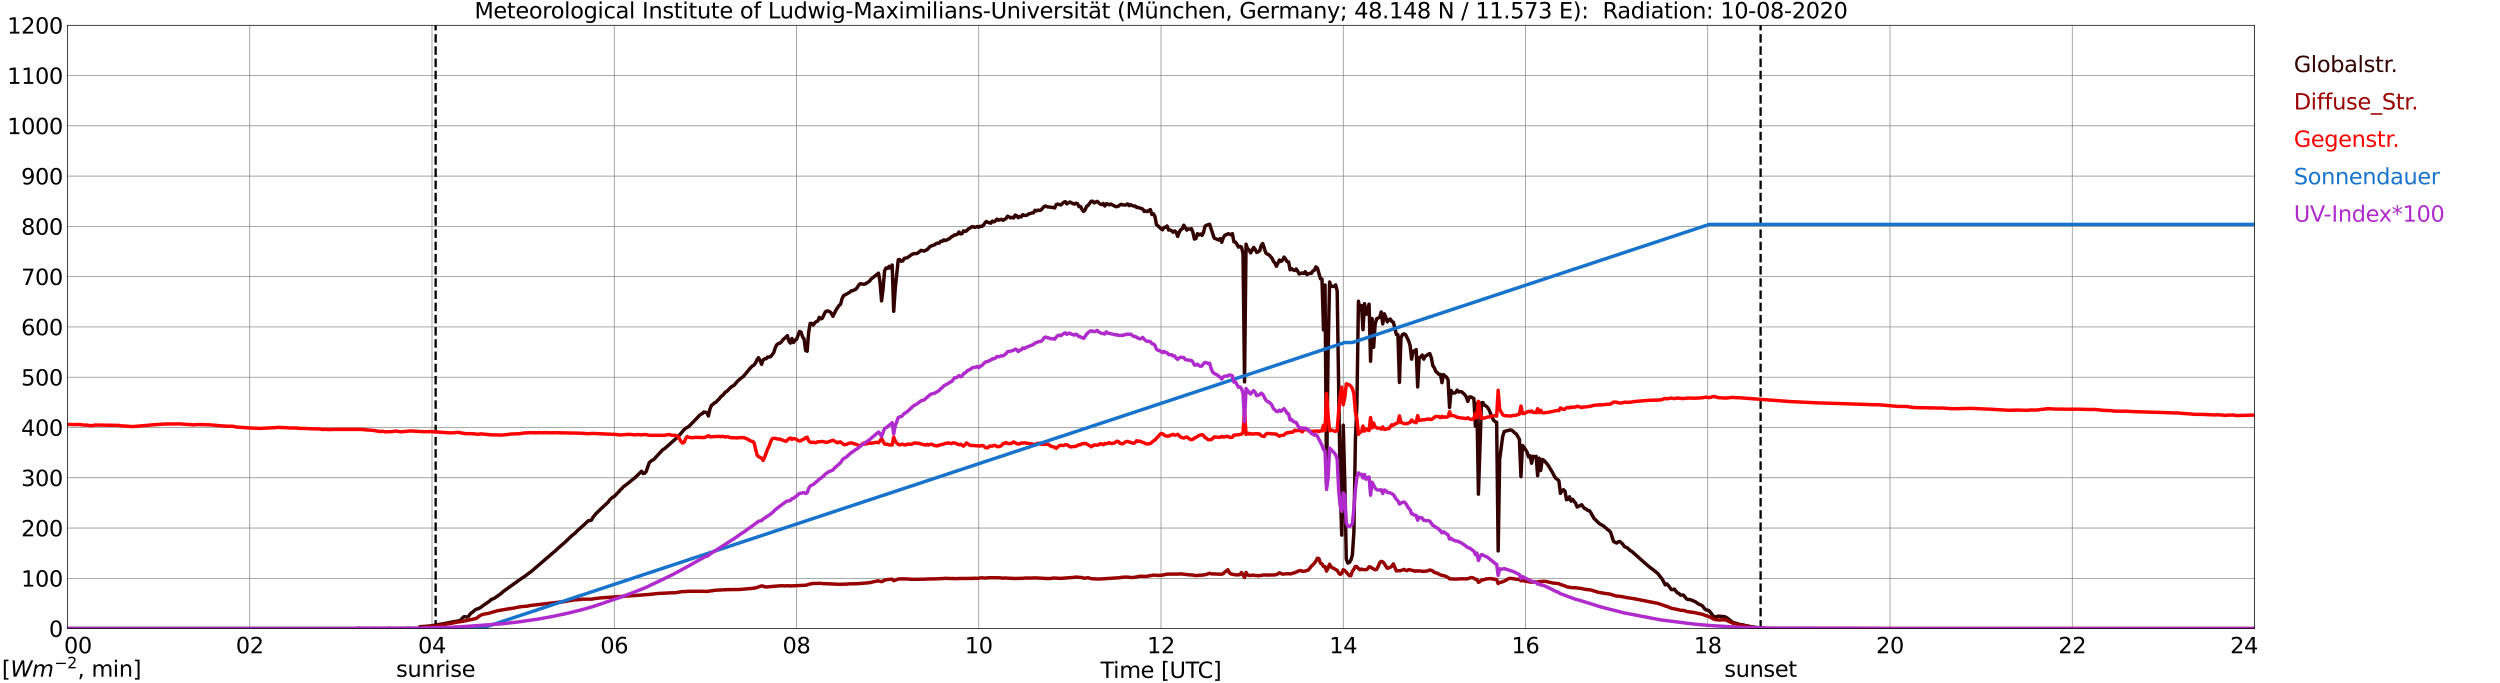 <?xml version="1.0" encoding="utf-8" standalone="no"?>
<!DOCTYPE svg PUBLIC "-//W3C//DTD SVG 1.1//EN"
  "http://www.w3.org/Graphics/SVG/1.1/DTD/svg11.dtd">
<svg xmlns:xlink="http://www.w3.org/1999/xlink" width="1085.4pt" height="296.64pt" viewBox="0 0 1085.4 296.64" xmlns="http://www.w3.org/2000/svg" version="1.1">
 <defs>
  <style type="text/css">*{stroke-linejoin: round; stroke-linecap: butt}</style>
 </defs>
 <g id="figure_1">
  <g id="patch_1">
   <path d="M 0 296.64 
L 1085.4 296.64 
L 1085.4 0 
L 0 0 
z
" style="fill: #ffffff"/>
  </g>
  <g id="axes_1">
   <g id="patch_2">
    <path d="M 29.306 272.909 
L 978.814 272.909 
L 978.814 10.976 
L 29.306 10.976 
z
" style="fill: #ffffff"/>
   </g>
   <g id="patch_3">
    <path d="M 978.814 272.909 
L 978.814 272.909 
L 978.814 10.976 
L 978.814 10.976 
z
" clip-path="url(#pfb74746813)" style="fill: #d3d3d3; opacity: 0.25; stroke: #d3d3d3; stroke-linejoin: miter"/>
   </g>
   <g id="matplotlib.axis_1">
    <g id="xtick_1">
     <g id="line2d_1">
      <path d="M 29.306 272.909 
L 29.306 10.976 
" clip-path="url(#pfb74746813)" style="fill: none; stroke: #808080; stroke-width: 0.3; stroke-linecap: square"/>
     </g>
     <g id="line2d_2"/>
     <g id="text_1">
      <!--    00 -->
      <g transform="translate(18.733 283.627) scale(0.095 -0.095)">
       <defs>
        <path id="DejaVuSans-20" transform="scale(0.016)"/>
        <path id="DejaVuSans-30" d="M 2034 4250 
Q 1547 4250 1301 3770 
Q 1056 3291 1056 2328 
Q 1056 1369 1301 889 
Q 1547 409 2034 409 
Q 2525 409 2770 889 
Q 3016 1369 3016 2328 
Q 3016 3291 2770 3770 
Q 2525 4250 2034 4250 
z
M 2034 4750 
Q 2819 4750 3233 4129 
Q 3647 3509 3647 2328 
Q 3647 1150 3233 529 
Q 2819 -91 2034 -91 
Q 1250 -91 836 529 
Q 422 1150 422 2328 
Q 422 3509 836 4129 
Q 1250 4750 2034 4750 
z
" transform="scale(0.016)"/>
       </defs>
       <use xlink:href="#DejaVuSans-20"/>
       <use xlink:href="#DejaVuSans-20" transform="translate(31.787 0)"/>
       <use xlink:href="#DejaVuSans-20" transform="translate(63.574 0)"/>
       <use xlink:href="#DejaVuSans-30" transform="translate(95.361 0)"/>
       <use xlink:href="#DejaVuSans-30" transform="translate(158.984 0)"/>
      </g>
     </g>
    </g>
    <g id="xtick_2">
     <g id="line2d_3">
      <path d="M 108.431 272.909 
L 108.431 10.976 
" clip-path="url(#pfb74746813)" style="fill: none; stroke: #808080; stroke-width: 0.3; stroke-linecap: square"/>
     </g>
     <g id="line2d_4"/>
     <g id="text_2">
      <!-- 02 -->
      <g transform="translate(102.387 283.627) scale(0.095 -0.095)">
       <defs>
        <path id="DejaVuSans-32" d="M 1228 531 
L 3431 531 
L 3431 0 
L 469 0 
L 469 531 
Q 828 903 1448 1529 
Q 2069 2156 2228 2338 
Q 2531 2678 2651 2914 
Q 2772 3150 2772 3378 
Q 2772 3750 2511 3984 
Q 2250 4219 1831 4219 
Q 1534 4219 1204 4116 
Q 875 4013 500 3803 
L 500 4441 
Q 881 4594 1212 4672 
Q 1544 4750 1819 4750 
Q 2544 4750 2975 4387 
Q 3406 4025 3406 3419 
Q 3406 3131 3298 2873 
Q 3191 2616 2906 2266 
Q 2828 2175 2409 1742 
Q 1991 1309 1228 531 
z
" transform="scale(0.016)"/>
       </defs>
       <use xlink:href="#DejaVuSans-30"/>
       <use xlink:href="#DejaVuSans-32" transform="translate(63.623 0)"/>
      </g>
     </g>
    </g>
    <g id="xtick_3">
     <g id="line2d_5">
      <path d="M 187.557 272.909 
L 187.557 10.976 
" clip-path="url(#pfb74746813)" style="fill: none; stroke: #808080; stroke-width: 0.3; stroke-linecap: square"/>
     </g>
     <g id="line2d_6"/>
     <g id="text_3">
      <!-- 04 -->
      <g transform="translate(181.513 283.627) scale(0.095 -0.095)">
       <defs>
        <path id="DejaVuSans-34" d="M 2419 4116 
L 825 1625 
L 2419 1625 
L 2419 4116 
z
M 2253 4666 
L 3047 4666 
L 3047 1625 
L 3713 1625 
L 3713 1100 
L 3047 1100 
L 3047 0 
L 2419 0 
L 2419 1100 
L 313 1100 
L 313 1709 
L 2253 4666 
z
" transform="scale(0.016)"/>
       </defs>
       <use xlink:href="#DejaVuSans-30"/>
       <use xlink:href="#DejaVuSans-34" transform="translate(63.623 0)"/>
      </g>
     </g>
    </g>
    <g id="xtick_4">
     <g id="line2d_7">
      <path d="M 266.683 272.909 
L 266.683 10.976 
" clip-path="url(#pfb74746813)" style="fill: none; stroke: #808080; stroke-width: 0.3; stroke-linecap: square"/>
     </g>
     <g id="line2d_8"/>
     <g id="text_4">
      <!-- 06 -->
      <g transform="translate(260.638 283.627) scale(0.095 -0.095)">
       <defs>
        <path id="DejaVuSans-36" d="M 2113 2584 
Q 1688 2584 1439 2293 
Q 1191 2003 1191 1497 
Q 1191 994 1439 701 
Q 1688 409 2113 409 
Q 2538 409 2786 701 
Q 3034 994 3034 1497 
Q 3034 2003 2786 2293 
Q 2538 2584 2113 2584 
z
M 3366 4563 
L 3366 3988 
Q 3128 4100 2886 4159 
Q 2644 4219 2406 4219 
Q 1781 4219 1451 3797 
Q 1122 3375 1075 2522 
Q 1259 2794 1537 2939 
Q 1816 3084 2150 3084 
Q 2853 3084 3261 2657 
Q 3669 2231 3669 1497 
Q 3669 778 3244 343 
Q 2819 -91 2113 -91 
Q 1303 -91 875 529 
Q 447 1150 447 2328 
Q 447 3434 972 4092 
Q 1497 4750 2381 4750 
Q 2619 4750 2861 4703 
Q 3103 4656 3366 4563 
z
" transform="scale(0.016)"/>
       </defs>
       <use xlink:href="#DejaVuSans-30"/>
       <use xlink:href="#DejaVuSans-36" transform="translate(63.623 0)"/>
      </g>
     </g>
    </g>
    <g id="xtick_5">
     <g id="line2d_9">
      <path d="M 345.808 272.909 
L 345.808 10.976 
" clip-path="url(#pfb74746813)" style="fill: none; stroke: #808080; stroke-width: 0.3; stroke-linecap: square"/>
     </g>
     <g id="line2d_10"/>
     <g id="text_5">
      <!-- 08 -->
      <g transform="translate(339.764 283.627) scale(0.095 -0.095)">
       <defs>
        <path id="DejaVuSans-38" d="M 2034 2216 
Q 1584 2216 1326 1975 
Q 1069 1734 1069 1313 
Q 1069 891 1326 650 
Q 1584 409 2034 409 
Q 2484 409 2743 651 
Q 3003 894 3003 1313 
Q 3003 1734 2745 1975 
Q 2488 2216 2034 2216 
z
M 1403 2484 
Q 997 2584 770 2862 
Q 544 3141 544 3541 
Q 544 4100 942 4425 
Q 1341 4750 2034 4750 
Q 2731 4750 3128 4425 
Q 3525 4100 3525 3541 
Q 3525 3141 3298 2862 
Q 3072 2584 2669 2484 
Q 3125 2378 3379 2068 
Q 3634 1759 3634 1313 
Q 3634 634 3220 271 
Q 2806 -91 2034 -91 
Q 1263 -91 848 271 
Q 434 634 434 1313 
Q 434 1759 690 2068 
Q 947 2378 1403 2484 
z
M 1172 3481 
Q 1172 3119 1398 2916 
Q 1625 2713 2034 2713 
Q 2441 2713 2670 2916 
Q 2900 3119 2900 3481 
Q 2900 3844 2670 4047 
Q 2441 4250 2034 4250 
Q 1625 4250 1398 4047 
Q 1172 3844 1172 3481 
z
" transform="scale(0.016)"/>
       </defs>
       <use xlink:href="#DejaVuSans-30"/>
       <use xlink:href="#DejaVuSans-38" transform="translate(63.623 0)"/>
      </g>
     </g>
    </g>
    <g id="xtick_6">
     <g id="line2d_11">
      <path d="M 424.934 272.909 
L 424.934 10.976 
" clip-path="url(#pfb74746813)" style="fill: none; stroke: #808080; stroke-width: 0.3; stroke-linecap: square"/>
     </g>
     <g id="line2d_12"/>
     <g id="text_6">
      <!-- 10 -->
      <g transform="translate(418.89 283.627) scale(0.095 -0.095)">
       <defs>
        <path id="DejaVuSans-31" d="M 794 531 
L 1825 531 
L 1825 4091 
L 703 3866 
L 703 4441 
L 1819 4666 
L 2450 4666 
L 2450 531 
L 3481 531 
L 3481 0 
L 794 0 
L 794 531 
z
" transform="scale(0.016)"/>
       </defs>
       <use xlink:href="#DejaVuSans-31"/>
       <use xlink:href="#DejaVuSans-30" transform="translate(63.623 0)"/>
      </g>
     </g>
    </g>
    <g id="xtick_7">
     <g id="line2d_13">
      <path d="M 504.06 272.909 
L 504.06 10.976 
" clip-path="url(#pfb74746813)" style="fill: none; stroke: #808080; stroke-width: 0.3; stroke-linecap: square"/>
     </g>
     <g id="line2d_14"/>
     <g id="text_7">
      <!-- 12 -->
      <g transform="translate(498.015 283.627) scale(0.095 -0.095)">
       <use xlink:href="#DejaVuSans-31"/>
       <use xlink:href="#DejaVuSans-32" transform="translate(63.623 0)"/>
      </g>
     </g>
    </g>
    <g id="xtick_8">
     <g id="line2d_15">
      <path d="M 583.185 272.909 
L 583.185 10.976 
" clip-path="url(#pfb74746813)" style="fill: none; stroke: #808080; stroke-width: 0.3; stroke-linecap: square"/>
     </g>
     <g id="line2d_16"/>
     <g id="text_8">
      <!-- 14 -->
      <g transform="translate(577.141 283.627) scale(0.095 -0.095)">
       <use xlink:href="#DejaVuSans-31"/>
       <use xlink:href="#DejaVuSans-34" transform="translate(63.623 0)"/>
      </g>
     </g>
    </g>
    <g id="xtick_9">
     <g id="line2d_17">
      <path d="M 662.311 272.909 
L 662.311 10.976 
" clip-path="url(#pfb74746813)" style="fill: none; stroke: #808080; stroke-width: 0.3; stroke-linecap: square"/>
     </g>
     <g id="line2d_18"/>
     <g id="text_9">
      <!-- 16 -->
      <g transform="translate(656.267 283.627) scale(0.095 -0.095)">
       <use xlink:href="#DejaVuSans-31"/>
       <use xlink:href="#DejaVuSans-36" transform="translate(63.623 0)"/>
      </g>
     </g>
    </g>
    <g id="xtick_10">
     <g id="line2d_19">
      <path d="M 741.437 272.909 
L 741.437 10.976 
" clip-path="url(#pfb74746813)" style="fill: none; stroke: #808080; stroke-width: 0.3; stroke-linecap: square"/>
     </g>
     <g id="line2d_20"/>
     <g id="text_10">
      <!-- 18 -->
      <g transform="translate(735.392 283.627) scale(0.095 -0.095)">
       <use xlink:href="#DejaVuSans-31"/>
       <use xlink:href="#DejaVuSans-38" transform="translate(63.623 0)"/>
      </g>
     </g>
    </g>
    <g id="xtick_11">
     <g id="line2d_21">
      <path d="M 820.562 272.909 
L 820.562 10.976 
" clip-path="url(#pfb74746813)" style="fill: none; stroke: #808080; stroke-width: 0.3; stroke-linecap: square"/>
     </g>
     <g id="line2d_22"/>
     <g id="text_11">
      <!-- 20 -->
      <g transform="translate(814.518 283.627) scale(0.095 -0.095)">
       <use xlink:href="#DejaVuSans-32"/>
       <use xlink:href="#DejaVuSans-30" transform="translate(63.623 0)"/>
      </g>
     </g>
    </g>
    <g id="xtick_12">
     <g id="line2d_23">
      <path d="M 899.688 272.909 
L 899.688 10.976 
" clip-path="url(#pfb74746813)" style="fill: none; stroke: #808080; stroke-width: 0.3; stroke-linecap: square"/>
     </g>
     <g id="line2d_24"/>
     <g id="text_12">
      <!-- 22 -->
      <g transform="translate(893.644 283.627) scale(0.095 -0.095)">
       <use xlink:href="#DejaVuSans-32"/>
       <use xlink:href="#DejaVuSans-32" transform="translate(63.623 0)"/>
      </g>
     </g>
    </g>
    <g id="xtick_13">
     <g id="line2d_25">
      <path d="M 978.814 272.909 
L 978.814 10.976 
" clip-path="url(#pfb74746813)" style="fill: none; stroke: #808080; stroke-width: 0.3; stroke-linecap: square"/>
     </g>
     <g id="line2d_26"/>
     <g id="text_13">
      <!-- 24    -->
      <g transform="translate(968.241 283.627) scale(0.095 -0.095)">
       <use xlink:href="#DejaVuSans-32"/>
       <use xlink:href="#DejaVuSans-34" transform="translate(63.623 0)"/>
       <use xlink:href="#DejaVuSans-20" transform="translate(127.246 0)"/>
       <use xlink:href="#DejaVuSans-20" transform="translate(159.033 0)"/>
       <use xlink:href="#DejaVuSans-20" transform="translate(190.82 0)"/>
      </g>
     </g>
    </g>
    <g id="text_14">
     <!-- Time [UTC] -->
     <g transform="translate(477.806 294.322) scale(0.095 -0.095)">
      <defs>
       <path id="DejaVuSans-54" d="M -19 4666 
L 3928 4666 
L 3928 4134 
L 2272 4134 
L 2272 0 
L 1638 0 
L 1638 4134 
L -19 4134 
L -19 4666 
z
" transform="scale(0.016)"/>
       <path id="DejaVuSans-69" d="M 603 3500 
L 1178 3500 
L 1178 0 
L 603 0 
L 603 3500 
z
M 603 4863 
L 1178 4863 
L 1178 4134 
L 603 4134 
L 603 4863 
z
" transform="scale(0.016)"/>
       <path id="DejaVuSans-6d" d="M 3328 2828 
Q 3544 3216 3844 3400 
Q 4144 3584 4550 3584 
Q 5097 3584 5394 3201 
Q 5691 2819 5691 2113 
L 5691 0 
L 5113 0 
L 5113 2094 
Q 5113 2597 4934 2840 
Q 4756 3084 4391 3084 
Q 3944 3084 3684 2787 
Q 3425 2491 3425 1978 
L 3425 0 
L 2847 0 
L 2847 2094 
Q 2847 2600 2669 2842 
Q 2491 3084 2119 3084 
Q 1678 3084 1418 2786 
Q 1159 2488 1159 1978 
L 1159 0 
L 581 0 
L 581 3500 
L 1159 3500 
L 1159 2956 
Q 1356 3278 1631 3431 
Q 1906 3584 2284 3584 
Q 2666 3584 2933 3390 
Q 3200 3197 3328 2828 
z
" transform="scale(0.016)"/>
       <path id="DejaVuSans-65" d="M 3597 1894 
L 3597 1613 
L 953 1613 
Q 991 1019 1311 708 
Q 1631 397 2203 397 
Q 2534 397 2845 478 
Q 3156 559 3463 722 
L 3463 178 
Q 3153 47 2828 -22 
Q 2503 -91 2169 -91 
Q 1331 -91 842 396 
Q 353 884 353 1716 
Q 353 2575 817 3079 
Q 1281 3584 2069 3584 
Q 2775 3584 3186 3129 
Q 3597 2675 3597 1894 
z
M 3022 2063 
Q 3016 2534 2758 2815 
Q 2500 3097 2075 3097 
Q 1594 3097 1305 2825 
Q 1016 2553 972 2059 
L 3022 2063 
z
" transform="scale(0.016)"/>
       <path id="DejaVuSans-5b" d="M 550 4863 
L 1875 4863 
L 1875 4416 
L 1125 4416 
L 1125 -397 
L 1875 -397 
L 1875 -844 
L 550 -844 
L 550 4863 
z
" transform="scale(0.016)"/>
       <path id="DejaVuSans-55" d="M 556 4666 
L 1191 4666 
L 1191 1831 
Q 1191 1081 1462 751 
Q 1734 422 2344 422 
Q 2950 422 3222 751 
Q 3494 1081 3494 1831 
L 3494 4666 
L 4128 4666 
L 4128 1753 
Q 4128 841 3676 375 
Q 3225 -91 2344 -91 
Q 1459 -91 1007 375 
Q 556 841 556 1753 
L 556 4666 
z
" transform="scale(0.016)"/>
       <path id="DejaVuSans-43" d="M 4122 4306 
L 4122 3641 
Q 3803 3938 3442 4084 
Q 3081 4231 2675 4231 
Q 1875 4231 1450 3742 
Q 1025 3253 1025 2328 
Q 1025 1406 1450 917 
Q 1875 428 2675 428 
Q 3081 428 3442 575 
Q 3803 722 4122 1019 
L 4122 359 
Q 3791 134 3420 21 
Q 3050 -91 2638 -91 
Q 1578 -91 968 557 
Q 359 1206 359 2328 
Q 359 3453 968 4101 
Q 1578 4750 2638 4750 
Q 3056 4750 3426 4639 
Q 3797 4528 4122 4306 
z
" transform="scale(0.016)"/>
       <path id="DejaVuSans-5d" d="M 1947 4863 
L 1947 -844 
L 622 -844 
L 622 -397 
L 1369 -397 
L 1369 4416 
L 622 4416 
L 622 4863 
L 1947 4863 
z
" transform="scale(0.016)"/>
      </defs>
      <use xlink:href="#DejaVuSans-54"/>
      <use xlink:href="#DejaVuSans-69" transform="translate(57.959 0)"/>
      <use xlink:href="#DejaVuSans-6d" transform="translate(85.742 0)"/>
      <use xlink:href="#DejaVuSans-65" transform="translate(183.154 0)"/>
      <use xlink:href="#DejaVuSans-20" transform="translate(244.678 0)"/>
      <use xlink:href="#DejaVuSans-5b" transform="translate(276.465 0)"/>
      <use xlink:href="#DejaVuSans-55" transform="translate(315.479 0)"/>
      <use xlink:href="#DejaVuSans-54" transform="translate(388.672 0)"/>
      <use xlink:href="#DejaVuSans-43" transform="translate(443.881 0)"/>
      <use xlink:href="#DejaVuSans-5d" transform="translate(513.705 0)"/>
     </g>
    </g>
   </g>
   <g id="matplotlib.axis_2">
    <g id="ytick_1">
     <g id="line2d_27">
      <path d="M 29.306 272.909 
L 978.814 272.909 
" clip-path="url(#pfb74746813)" style="fill: none; stroke: #808080; stroke-width: 0.3; stroke-linecap: square"/>
     </g>
     <g id="line2d_28"/>
     <g id="text_15">
      <!-- 0 -->
      <g transform="translate(21.261 276.518) scale(0.095 -0.095)">
       <use xlink:href="#DejaVuSans-30"/>
      </g>
     </g>
    </g>
    <g id="ytick_2">
     <g id="line2d_29">
      <path d="M 29.306 251.081 
L 978.814 251.081 
" clip-path="url(#pfb74746813)" style="fill: none; stroke: #808080; stroke-width: 0.3; stroke-linecap: square"/>
     </g>
     <g id="line2d_30"/>
     <g id="text_16">
      <!-- 100 -->
      <g transform="translate(9.173 254.69) scale(0.095 -0.095)">
       <use xlink:href="#DejaVuSans-31"/>
       <use xlink:href="#DejaVuSans-30" transform="translate(63.623 0)"/>
       <use xlink:href="#DejaVuSans-30" transform="translate(127.246 0)"/>
      </g>
     </g>
    </g>
    <g id="ytick_3">
     <g id="line2d_31">
      <path d="M 29.306 229.253 
L 978.814 229.253 
" clip-path="url(#pfb74746813)" style="fill: none; stroke: #808080; stroke-width: 0.3; stroke-linecap: square"/>
     </g>
     <g id="line2d_32"/>
     <g id="text_17">
      <!-- 200 -->
      <g transform="translate(9.173 232.863) scale(0.095 -0.095)">
       <use xlink:href="#DejaVuSans-32"/>
       <use xlink:href="#DejaVuSans-30" transform="translate(63.623 0)"/>
       <use xlink:href="#DejaVuSans-30" transform="translate(127.246 0)"/>
      </g>
     </g>
    </g>
    <g id="ytick_4">
     <g id="line2d_33">
      <path d="M 29.306 207.426 
L 978.814 207.426 
" clip-path="url(#pfb74746813)" style="fill: none; stroke: #808080; stroke-width: 0.3; stroke-linecap: square"/>
     </g>
     <g id="line2d_34"/>
     <g id="text_18">
      <!-- 300 -->
      <g transform="translate(9.173 211.035) scale(0.095 -0.095)">
       <defs>
        <path id="DejaVuSans-33" d="M 2597 2516 
Q 3050 2419 3304 2112 
Q 3559 1806 3559 1356 
Q 3559 666 3084 287 
Q 2609 -91 1734 -91 
Q 1441 -91 1130 -33 
Q 819 25 488 141 
L 488 750 
Q 750 597 1062 519 
Q 1375 441 1716 441 
Q 2309 441 2620 675 
Q 2931 909 2931 1356 
Q 2931 1769 2642 2001 
Q 2353 2234 1838 2234 
L 1294 2234 
L 1294 2753 
L 1863 2753 
Q 2328 2753 2575 2939 
Q 2822 3125 2822 3475 
Q 2822 3834 2567 4026 
Q 2313 4219 1838 4219 
Q 1578 4219 1281 4162 
Q 984 4106 628 3988 
L 628 4550 
Q 988 4650 1302 4700 
Q 1616 4750 1894 4750 
Q 2613 4750 3031 4423 
Q 3450 4097 3450 3541 
Q 3450 3153 3228 2886 
Q 3006 2619 2597 2516 
z
" transform="scale(0.016)"/>
       </defs>
       <use xlink:href="#DejaVuSans-33"/>
       <use xlink:href="#DejaVuSans-30" transform="translate(63.623 0)"/>
       <use xlink:href="#DejaVuSans-30" transform="translate(127.246 0)"/>
      </g>
     </g>
    </g>
    <g id="ytick_5">
     <g id="line2d_35">
      <path d="M 29.306 185.598 
L 978.814 185.598 
" clip-path="url(#pfb74746813)" style="fill: none; stroke: #808080; stroke-width: 0.3; stroke-linecap: square"/>
     </g>
     <g id="line2d_36"/>
     <g id="text_19">
      <!-- 400 -->
      <g transform="translate(9.173 189.207) scale(0.095 -0.095)">
       <use xlink:href="#DejaVuSans-34"/>
       <use xlink:href="#DejaVuSans-30" transform="translate(63.623 0)"/>
       <use xlink:href="#DejaVuSans-30" transform="translate(127.246 0)"/>
      </g>
     </g>
    </g>
    <g id="ytick_6">
     <g id="line2d_37">
      <path d="M 29.306 163.77 
L 978.814 163.77 
" clip-path="url(#pfb74746813)" style="fill: none; stroke: #808080; stroke-width: 0.3; stroke-linecap: square"/>
     </g>
     <g id="line2d_38"/>
     <g id="text_20">
      <!-- 500 -->
      <g transform="translate(9.173 167.379) scale(0.095 -0.095)">
       <defs>
        <path id="DejaVuSans-35" d="M 691 4666 
L 3169 4666 
L 3169 4134 
L 1269 4134 
L 1269 2991 
Q 1406 3038 1543 3061 
Q 1681 3084 1819 3084 
Q 2600 3084 3056 2656 
Q 3513 2228 3513 1497 
Q 3513 744 3044 326 
Q 2575 -91 1722 -91 
Q 1428 -91 1123 -41 
Q 819 9 494 109 
L 494 744 
Q 775 591 1075 516 
Q 1375 441 1709 441 
Q 2250 441 2565 725 
Q 2881 1009 2881 1497 
Q 2881 1984 2565 2268 
Q 2250 2553 1709 2553 
Q 1456 2553 1204 2497 
Q 953 2441 691 2322 
L 691 4666 
z
" transform="scale(0.016)"/>
       </defs>
       <use xlink:href="#DejaVuSans-35"/>
       <use xlink:href="#DejaVuSans-30" transform="translate(63.623 0)"/>
       <use xlink:href="#DejaVuSans-30" transform="translate(127.246 0)"/>
      </g>
     </g>
    </g>
    <g id="ytick_7">
     <g id="line2d_39">
      <path d="M 29.306 141.942 
L 978.814 141.942 
" clip-path="url(#pfb74746813)" style="fill: none; stroke: #808080; stroke-width: 0.3; stroke-linecap: square"/>
     </g>
     <g id="line2d_40"/>
     <g id="text_21">
      <!-- 600 -->
      <g transform="translate(9.173 145.551) scale(0.095 -0.095)">
       <use xlink:href="#DejaVuSans-36"/>
       <use xlink:href="#DejaVuSans-30" transform="translate(63.623 0)"/>
       <use xlink:href="#DejaVuSans-30" transform="translate(127.246 0)"/>
      </g>
     </g>
    </g>
    <g id="ytick_8">
     <g id="line2d_41">
      <path d="M 29.306 120.114 
L 978.814 120.114 
" clip-path="url(#pfb74746813)" style="fill: none; stroke: #808080; stroke-width: 0.3; stroke-linecap: square"/>
     </g>
     <g id="line2d_42"/>
     <g id="text_22">
      <!-- 700 -->
      <g transform="translate(9.173 123.724) scale(0.095 -0.095)">
       <defs>
        <path id="DejaVuSans-37" d="M 525 4666 
L 3525 4666 
L 3525 4397 
L 1831 0 
L 1172 0 
L 2766 4134 
L 525 4134 
L 525 4666 
z
" transform="scale(0.016)"/>
       </defs>
       <use xlink:href="#DejaVuSans-37"/>
       <use xlink:href="#DejaVuSans-30" transform="translate(63.623 0)"/>
       <use xlink:href="#DejaVuSans-30" transform="translate(127.246 0)"/>
      </g>
     </g>
    </g>
    <g id="ytick_9">
     <g id="line2d_43">
      <path d="M 29.306 98.287 
L 978.814 98.287 
" clip-path="url(#pfb74746813)" style="fill: none; stroke: #808080; stroke-width: 0.3; stroke-linecap: square"/>
     </g>
     <g id="line2d_44"/>
     <g id="text_23">
      <!-- 800 -->
      <g transform="translate(9.173 101.896) scale(0.095 -0.095)">
       <use xlink:href="#DejaVuSans-38"/>
       <use xlink:href="#DejaVuSans-30" transform="translate(63.623 0)"/>
       <use xlink:href="#DejaVuSans-30" transform="translate(127.246 0)"/>
      </g>
     </g>
    </g>
    <g id="ytick_10">
     <g id="line2d_45">
      <path d="M 29.306 76.459 
L 978.814 76.459 
" clip-path="url(#pfb74746813)" style="fill: none; stroke: #808080; stroke-width: 0.3; stroke-linecap: square"/>
     </g>
     <g id="line2d_46"/>
     <g id="text_24">
      <!-- 900 -->
      <g transform="translate(9.173 80.068) scale(0.095 -0.095)">
       <defs>
        <path id="DejaVuSans-39" d="M 703 97 
L 703 672 
Q 941 559 1184 500 
Q 1428 441 1663 441 
Q 2288 441 2617 861 
Q 2947 1281 2994 2138 
Q 2813 1869 2534 1725 
Q 2256 1581 1919 1581 
Q 1219 1581 811 2004 
Q 403 2428 403 3163 
Q 403 3881 828 4315 
Q 1253 4750 1959 4750 
Q 2769 4750 3195 4129 
Q 3622 3509 3622 2328 
Q 3622 1225 3098 567 
Q 2575 -91 1691 -91 
Q 1453 -91 1209 -44 
Q 966 3 703 97 
z
M 1959 2075 
Q 2384 2075 2632 2365 
Q 2881 2656 2881 3163 
Q 2881 3666 2632 3958 
Q 2384 4250 1959 4250 
Q 1534 4250 1286 3958 
Q 1038 3666 1038 3163 
Q 1038 2656 1286 2365 
Q 1534 2075 1959 2075 
z
" transform="scale(0.016)"/>
       </defs>
       <use xlink:href="#DejaVuSans-39"/>
       <use xlink:href="#DejaVuSans-30" transform="translate(63.623 0)"/>
       <use xlink:href="#DejaVuSans-30" transform="translate(127.246 0)"/>
      </g>
     </g>
    </g>
    <g id="ytick_11">
     <g id="line2d_47">
      <path d="M 29.306 54.631 
L 978.814 54.631 
" clip-path="url(#pfb74746813)" style="fill: none; stroke: #808080; stroke-width: 0.3; stroke-linecap: square"/>
     </g>
     <g id="line2d_48"/>
     <g id="text_25">
      <!-- 1000 -->
      <g transform="translate(3.128 58.24) scale(0.095 -0.095)">
       <use xlink:href="#DejaVuSans-31"/>
       <use xlink:href="#DejaVuSans-30" transform="translate(63.623 0)"/>
       <use xlink:href="#DejaVuSans-30" transform="translate(127.246 0)"/>
       <use xlink:href="#DejaVuSans-30" transform="translate(190.869 0)"/>
      </g>
     </g>
    </g>
    <g id="ytick_12">
     <g id="line2d_49">
      <path d="M 29.306 32.803 
L 978.814 32.803 
" clip-path="url(#pfb74746813)" style="fill: none; stroke: #808080; stroke-width: 0.3; stroke-linecap: square"/>
     </g>
     <g id="line2d_50"/>
     <g id="text_26">
      <!-- 1100 -->
      <g transform="translate(3.128 36.413) scale(0.095 -0.095)">
       <use xlink:href="#DejaVuSans-31"/>
       <use xlink:href="#DejaVuSans-31" transform="translate(63.623 0)"/>
       <use xlink:href="#DejaVuSans-30" transform="translate(127.246 0)"/>
       <use xlink:href="#DejaVuSans-30" transform="translate(190.869 0)"/>
      </g>
     </g>
    </g>
    <g id="ytick_13">
     <g id="line2d_51">
      <path d="M 29.306 10.976 
L 978.814 10.976 
" clip-path="url(#pfb74746813)" style="fill: none; stroke: #808080; stroke-width: 0.3; stroke-linecap: square"/>
     </g>
     <g id="line2d_52"/>
     <g id="text_27">
      <!-- 1200 -->
      <g transform="translate(3.128 14.585) scale(0.095 -0.095)">
       <use xlink:href="#DejaVuSans-31"/>
       <use xlink:href="#DejaVuSans-32" transform="translate(63.623 0)"/>
       <use xlink:href="#DejaVuSans-30" transform="translate(127.246 0)"/>
       <use xlink:href="#DejaVuSans-30" transform="translate(190.869 0)"/>
      </g>
     </g>
    </g>
   </g>
   <g id="line2d_53">
    <path d="M 189.14 272.909 
L 189.14 10.976 
" clip-path="url(#pfb74746813)" style="fill: none; stroke-dasharray: 3.7,1.6; stroke-dashoffset: 0; stroke: #000000"/>
   </g>
   <g id="line2d_54">
    <path d="M 764.383 272.909 
L 764.383 10.976 
" clip-path="url(#pfb74746813)" style="fill: none; stroke-dasharray: 3.7,1.6; stroke-dashoffset: 0; stroke: #000000"/>
   </g>
   <g id="line2d_55">
    <path d="M 29.306 272.909 
L 181.623 272.909 
L 182.282 272.082 
L 183.601 271.979 
L 186.238 271.879 
L 192.832 270.748 
L 196.129 270.071 
L 199.426 269.497 
L 200.085 269.176 
L 200.745 268.366 
L 201.404 267.76 
L 202.063 267.742 
L 202.723 267.963 
L 203.382 267.657 
L 204.042 266.679 
L 204.701 266.07 
L 205.36 265.666 
L 206.02 264.99 
L 206.679 264.536 
L 207.998 264.147 
L 208.657 263.724 
L 209.976 262.746 
L 212.614 260.938 
L 213.273 260.281 
L 214.592 259.758 
L 216.57 258.374 
L 217.229 257.917 
L 218.548 256.769 
L 223.823 252.989 
L 225.801 251.553 
L 227.779 250.254 
L 229.757 248.75 
L 230.417 248.311 
L 239.648 240.377 
L 240.967 239.281 
L 242.286 238.015 
L 244.264 236.308 
L 245.583 235.162 
L 248.22 232.595 
L 249.539 231.582 
L 250.858 230.231 
L 253.495 227.935 
L 254.814 226.654 
L 255.473 226.045 
L 256.133 226.027 
L 256.792 225.809 
L 257.451 224.576 
L 258.77 222.973 
L 260.748 221.066 
L 264.045 217.992 
L 264.705 217.03 
L 266.023 215.849 
L 266.683 215.511 
L 268.661 213.485 
L 269.32 212.693 
L 269.98 212.101 
L 270.639 211.341 
L 271.958 210.396 
L 275.914 207.188 
L 278.552 204.588 
L 279.211 205.601 
L 279.87 205.483 
L 280.53 204.741 
L 281.849 200.96 
L 282.508 200.266 
L 283.827 199.491 
L 287.124 195.911 
L 287.783 195.202 
L 288.442 194.866 
L 294.377 189.614 
L 295.696 188.08 
L 297.014 186.525 
L 297.674 185.951 
L 298.992 185.227 
L 302.949 181.158 
L 303.608 180.398 
L 304.267 179.857 
L 304.927 179.586 
L 305.586 178.862 
L 306.905 179.132 
L 307.564 180.617 
L 308.224 177.628 
L 308.883 176.009 
L 309.543 175.535 
L 310.202 174.911 
L 310.861 174.59 
L 311.521 173.848 
L 312.18 173.274 
L 312.839 172.379 
L 314.158 171.248 
L 314.818 170.286 
L 315.477 169.997 
L 317.455 167.989 
L 318.774 167.23 
L 320.093 165.61 
L 321.411 164.444 
L 322.73 163.432 
L 326.027 159.481 
L 326.686 158.857 
L 327.346 158.518 
L 328.005 157.591 
L 328.665 156.207 
L 329.324 155.294 
L 329.983 156.477 
L 330.643 158.165 
L 331.302 156.292 
L 331.961 155.801 
L 332.621 155.75 
L 333.28 154.991 
L 333.94 155.041 
L 334.599 154.805 
L 335.918 153.151 
L 336.577 151.007 
L 337.236 149.691 
L 337.896 149.167 
L 338.555 148.982 
L 339.215 148.508 
L 339.874 147.58 
L 341.852 145.74 
L 342.512 148.154 
L 343.171 148.964 
L 343.83 146.956 
L 344.49 148.728 
L 345.149 147.663 
L 345.808 147.377 
L 347.127 143.9 
L 347.787 144.221 
L 348.446 146.247 
L 349.105 147.174 
L 349.765 152.155 
L 350.424 152.509 
L 351.083 144.271 
L 351.743 140.406 
L 352.402 140.406 
L 353.062 141.13 
L 353.721 140.22 
L 354.38 139.646 
L 355.04 139.375 
L 355.699 137.788 
L 356.359 138.448 
L 357.018 138.144 
L 358.337 135.392 
L 358.996 135.003 
L 359.655 135.053 
L 360.315 135.374 
L 360.974 136.066 
L 361.634 137.332 
L 362.952 134.615 
L 364.271 132.639 
L 364.93 132.133 
L 365.59 129.668 
L 366.249 128.352 
L 368.887 126.916 
L 369.546 126.276 
L 370.206 126.224 
L 371.524 125.567 
L 372.184 124.84 
L 372.843 123.71 
L 373.502 123.186 
L 374.821 123.389 
L 375.481 123.371 
L 377.459 122.14 
L 378.118 121.228 
L 381.415 118.595 
L 382.074 122.444 
L 382.734 130.631 
L 383.393 125.364 
L 384.053 117.53 
L 384.712 116.349 
L 385.371 116.517 
L 386.031 115.622 
L 386.69 116.45 
L 387.349 115.048 
L 388.009 135.171 
L 388.668 125.347 
L 389.987 112.769 
L 390.646 112.719 
L 391.306 113.429 
L 391.965 113.276 
L 392.624 112.163 
L 393.943 111.892 
L 395.921 110.458 
L 396.581 110.187 
L 397.24 110.069 
L 397.899 110.12 
L 398.559 109.799 
L 399.878 108.703 
L 401.196 109.039 
L 401.856 108.651 
L 402.515 108.415 
L 403.834 106.996 
L 405.812 106.254 
L 406.471 105.73 
L 407.131 105.544 
L 407.79 105.544 
L 408.45 104.717 
L 409.109 104.752 
L 409.768 104.143 
L 410.428 104.449 
L 411.746 103.857 
L 412.406 103.436 
L 413.065 102.809 
L 413.725 102.506 
L 414.384 101.982 
L 415.043 101.967 
L 415.703 101.629 
L 416.362 100.734 
L 417.022 101.561 
L 417.681 101.426 
L 418.34 100.227 
L 419 100.43 
L 419.659 100.277 
L 420.318 99.435 
L 420.978 99.164 
L 421.637 98.59 
L 422.297 98.354 
L 422.956 98.675 
L 423.615 98.64 
L 424.275 98.337 
L 424.934 98.658 
L 425.593 98.219 
L 426.253 98.319 
L 426.912 97.813 
L 427.572 96.868 
L 428.231 96.141 
L 428.89 96.53 
L 430.209 96.885 
L 430.869 95.973 
L 431.528 96.311 
L 432.187 95.94 
L 432.847 95.128 
L 433.506 95.584 
L 434.825 95.213 
L 435.484 95.652 
L 436.803 94.825 
L 437.462 93.862 
L 438.122 94.168 
L 438.781 94.607 
L 439.44 94.336 
L 440.1 94.657 
L 440.759 93.373 
L 441.419 93.694 
L 442.078 94.539 
L 442.737 93.93 
L 443.397 94.15 
L 444.056 93.205 
L 444.716 93.526 
L 445.375 93.526 
L 446.034 93.341 
L 446.694 92.799 
L 447.353 92.699 
L 448.012 92.446 
L 448.672 92.411 
L 449.331 91.28 
L 449.991 91.601 
L 450.65 91.212 
L 451.309 91.38 
L 451.969 91.162 
L 453.287 89.693 
L 453.947 89.422 
L 454.606 89.796 
L 455.925 89.929 
L 457.244 90.099 
L 457.903 90.285 
L 458.563 88.848 
L 459.222 88.58 
L 460.541 89.001 
L 461.859 87.803 
L 462.519 87.567 
L 463.178 88.512 
L 464.497 87.7 
L 465.816 88.394 
L 466.475 88.63 
L 467.134 88.224 
L 467.794 88.445 
L 468.453 89.711 
L 469.113 89.643 
L 469.772 90.942 
L 470.431 91.786 
L 471.091 91.195 
L 471.75 89.608 
L 472.409 89.187 
L 473.728 87.397 
L 474.388 87.347 
L 475.047 88.056 
L 476.366 87.432 
L 477.685 88.63 
L 478.344 88.816 
L 479.003 88.342 
L 479.663 89.44 
L 480.322 88.462 
L 480.981 88.613 
L 481.641 88.951 
L 482.3 88.58 
L 484.278 89.66 
L 484.938 89.728 
L 485.597 89.49 
L 486.256 88.968 
L 486.916 88.715 
L 487.575 89.001 
L 488.894 88.968 
L 489.553 88.512 
L 490.213 89.272 
L 490.872 88.833 
L 491.532 89.237 
L 492.191 89.457 
L 492.85 89.44 
L 493.51 90.082 
L 494.169 90.014 
L 494.828 90.352 
L 495.488 90.488 
L 496.147 90.791 
L 496.807 91.821 
L 497.466 91.568 
L 498.125 91.889 
L 498.785 91.33 
L 499.444 90.994 
L 500.103 93.12 
L 500.763 92.817 
L 501.422 93.982 
L 502.082 97.459 
L 504.06 99.282 
L 504.719 99.771 
L 505.379 98.758 
L 506.038 98.64 
L 506.697 98.101 
L 507.357 99.874 
L 508.016 99.806 
L 508.675 100.21 
L 509.335 100.836 
L 509.994 100.245 
L 510.654 100.869 
L 511.313 102.641 
L 511.972 100.819 
L 512.632 99.738 
L 513.291 99.315 
L 513.95 97.78 
L 515.269 99.906 
L 515.929 99.382 
L 516.588 99.535 
L 517.247 99.265 
L 517.907 100.851 
L 518.566 103.807 
L 519.226 103.569 
L 519.885 101.46 
L 520.544 101.967 
L 521.204 101.629 
L 521.863 102.203 
L 522.522 100.886 
L 523.182 98.219 
L 523.841 97.78 
L 525.16 97.357 
L 527.138 103.351 
L 529.116 104.211 
L 529.776 103.554 
L 530.435 105.191 
L 531.094 103.266 
L 531.754 102.117 
L 532.413 101.932 
L 533.073 101.511 
L 533.732 101.596 
L 534.391 101.949 
L 535.051 101.443 
L 535.71 104.988 
L 536.369 105.088 
L 537.029 106.036 
L 537.688 107.302 
L 538.348 106.981 
L 539.007 107.267 
L 539.666 110.069 
L 540.326 165.796 
L 540.985 106.018 
L 541.644 108.044 
L 542.304 108.5 
L 542.963 109.799 
L 544.282 107.435 
L 544.941 108.262 
L 545.601 109.58 
L 546.26 109.31 
L 546.919 108.854 
L 547.579 106.542 
L 548.238 105.73 
L 549.557 109.816 
L 550.216 110.34 
L 550.876 110.593 
L 552.195 112.01 
L 552.854 113.429 
L 553.513 114.188 
L 554.173 115.622 
L 555.491 112.872 
L 556.151 113.514 
L 556.81 112.972 
L 557.47 111.621 
L 558.129 112.449 
L 558.788 113.564 
L 559.448 113.699 
L 560.107 117.144 
L 560.766 116.635 
L 561.426 117.209 
L 562.085 117.447 
L 562.745 116.77 
L 563.404 117.716 
L 564.063 118.949 
L 565.382 118.475 
L 566.042 118.696 
L 566.701 117.969 
L 567.36 119.185 
L 568.679 118.628 
L 569.338 118.645 
L 569.998 117.633 
L 570.657 117.312 
L 571.317 115.86 
L 571.976 116.417 
L 573.295 121.009 
L 573.954 121.16 
L 574.613 143.241 
L 575.273 123.742 
L 575.932 210.7 
L 576.592 153.961 
L 577.251 122.426 
L 577.91 124.316 
L 579.229 124.369 
L 579.889 123.677 
L 580.548 126.309 
L 581.867 211.881 
L 582.526 232.324 
L 583.185 184.585 
L 583.845 208.927 
L 584.504 242.708 
L 585.164 244.48 
L 585.823 244.192 
L 586.482 243.247 
L 587.142 240.986 
L 587.801 231.109 
L 588.46 190.83 
L 589.12 175.299 
L 589.779 130.784 
L 590.439 134.514 
L 591.098 132.689 
L 591.757 143.141 
L 592.417 131.829 
L 593.076 136.522 
L 594.395 132.05 
L 595.054 156.831 
L 595.714 138.295 
L 596.373 150.787 
L 597.032 140.641 
L 597.692 138.397 
L 599.011 137.756 
L 599.67 135.424 
L 600.329 140.609 
L 600.989 136.236 
L 601.648 137.756 
L 602.307 139.746 
L 602.967 138.801 
L 603.626 138.531 
L 604.286 139.561 
L 604.945 139.899 
L 606.264 145.251 
L 606.923 145.317 
L 607.582 166.031 
L 608.242 146.736 
L 608.901 145.234 
L 609.561 144.946 
L 610.22 145.251 
L 611.539 147.901 
L 612.198 149.995 
L 612.858 155.936 
L 613.517 152.374 
L 614.176 152.762 
L 614.836 151.784 
L 615.495 167.989 
L 616.154 155.227 
L 616.814 155.024 
L 617.473 154.146 
L 618.133 155.936 
L 618.792 154.602 
L 619.451 154.332 
L 620.111 153.793 
L 620.77 153.504 
L 621.429 155.362 
L 622.089 158.771 
L 622.748 159.734 
L 623.408 161.306 
L 624.067 161.795 
L 624.726 162.572 
L 625.386 162.572 
L 626.045 166.149 
L 626.705 162.622 
L 627.364 163.264 
L 628.023 163.702 
L 628.683 164.901 
L 629.342 176.919 
L 630.001 169.509 
L 630.661 170.589 
L 631.32 170.674 
L 631.98 170.438 
L 632.639 169.373 
L 633.298 170.168 
L 633.958 170.065 
L 634.617 170.1 
L 635.936 171.349 
L 636.595 172.329 
L 637.255 174.269 
L 637.914 172.361 
L 638.573 172.311 
L 639.892 173.021 
L 640.552 185.039 
L 641.211 175.182 
L 641.87 214.565 
L 643.189 174.878 
L 643.848 174.776 
L 644.508 175.974 
L 645.167 176.279 
L 645.827 176.869 
L 646.486 177.932 
L 647.805 181.191 
L 648.464 182.474 
L 649.123 183.066 
L 649.783 183.334 
L 650.442 239.196 
L 651.102 199.406 
L 652.42 189.396 
L 653.08 187.335 
L 655.717 186.661 
L 656.377 186.814 
L 657.036 187.335 
L 657.695 188.027 
L 658.355 188.451 
L 659.674 190.729 
L 660.333 206.934 
L 660.992 193.412 
L 661.652 194.174 
L 662.97 196.2 
L 663.63 198.393 
L 664.289 197.854 
L 664.949 201.128 
L 665.608 198.09 
L 666.267 198.478 
L 666.927 198.107 
L 667.586 206.548 
L 668.246 198.932 
L 668.905 204.267 
L 669.564 199.474 
L 670.224 199.795 
L 671.542 201.246 
L 672.202 202.091 
L 674.18 205.4 
L 674.839 206.734 
L 675.499 207.694 
L 676.158 208.117 
L 676.817 208.774 
L 677.477 214.212 
L 678.136 213.046 
L 678.796 212.607 
L 679.455 213.267 
L 680.114 216.962 
L 680.774 216.761 
L 681.433 215.681 
L 682.092 217.589 
L 682.752 216.811 
L 684.071 218.516 
L 684.73 220.136 
L 686.708 219.14 
L 687.368 220.103 
L 688.027 220.812 
L 688.686 221.031 
L 689.346 221.622 
L 690.005 221.69 
L 690.664 222.55 
L 691.983 224.982 
L 693.302 226.265 
L 693.961 226.974 
L 694.621 227.481 
L 695.939 228.206 
L 697.258 229.269 
L 697.918 229.878 
L 698.577 230.334 
L 699.236 231.041 
L 700.555 235.11 
L 701.874 235.769 
L 702.533 235.262 
L 703.193 235.077 
L 703.852 235.583 
L 704.511 236.243 
L 705.171 237.203 
L 705.83 237.576 
L 706.49 237.812 
L 707.808 239.06 
L 708.468 239.399 
L 713.743 244.109 
L 716.38 246.371 
L 717.699 247.348 
L 719.677 248.903 
L 721.655 251.435 
L 722.974 253.934 
L 723.633 253.495 
L 724.293 254.137 
L 725.612 255.96 
L 726.271 256.01 
L 726.93 255.757 
L 728.249 257.429 
L 728.909 257.597 
L 729.568 258.356 
L 730.887 258.356 
L 732.205 259.993 
L 732.865 260.281 
L 733.524 260.281 
L 734.843 260.703 
L 736.162 261.327 
L 737.48 262.272 
L 738.799 262.796 
L 739.459 263.455 
L 740.118 264.333 
L 740.777 264.839 
L 741.437 264.907 
L 742.096 265.21 
L 744.074 267.777 
L 744.734 267.86 
L 746.052 267.489 
L 748.69 267.725 
L 749.349 267.995 
L 750.009 268.417 
L 751.987 270.004 
L 752.646 270.342 
L 753.965 270.663 
L 755.284 271.119 
L 756.602 271.287 
L 757.921 271.625 
L 760.559 272.149 
L 765.834 272.841 
L 767.153 272.909 
L 978.154 272.909 
L 978.154 272.909 
" clip-path="url(#pfb74746813)" style="fill: none; stroke: #330000; stroke-width: 1.5; stroke-linecap: square"/>
   </g>
   <g id="line2d_56">
    <path d="M 29.306 272.909 
L 181.623 272.909 
L 182.282 272.267 
L 184.26 272.182 
L 184.92 272.055 
L 186.238 271.972 
L 189.535 271.678 
L 194.151 270.881 
L 196.129 270.586 
L 198.107 270.167 
L 201.404 269.663 
L 204.042 269.076 
L 204.701 268.993 
L 206.02 268.657 
L 206.679 268.53 
L 208.657 267.144 
L 209.317 266.852 
L 210.635 266.515 
L 211.954 266.347 
L 215.91 265.173 
L 220.526 264.374 
L 223.164 263.997 
L 225.142 263.577 
L 226.461 263.368 
L 229.098 263.158 
L 229.757 262.947 
L 242.286 261.478 
L 244.923 261.227 
L 246.242 260.976 
L 246.901 260.807 
L 247.561 260.764 
L 248.88 260.513 
L 251.517 260.303 
L 252.836 260.135 
L 256.792 260.135 
L 258.77 259.799 
L 259.43 259.799 
L 260.089 259.631 
L 274.595 258.625 
L 275.914 258.54 
L 281.849 258.079 
L 285.805 257.658 
L 291.739 257.365 
L 293.058 257.365 
L 296.355 256.82 
L 297.674 256.861 
L 298.333 256.693 
L 299.652 256.693 
L 307.564 256.734 
L 308.224 256.566 
L 309.543 256.442 
L 310.202 256.274 
L 316.136 255.979 
L 320.752 255.938 
L 322.071 255.853 
L 324.708 255.602 
L 326.027 255.519 
L 327.346 255.351 
L 328.005 255.265 
L 330.643 254.384 
L 331.302 254.469 
L 331.961 254.761 
L 332.621 254.846 
L 336.577 254.51 
L 338.555 254.342 
L 339.874 254.301 
L 340.533 254.384 
L 341.852 254.301 
L 343.171 254.384 
L 345.149 254.301 
L 349.105 254.091 
L 349.765 254.133 
L 351.083 253.713 
L 352.402 253.377 
L 354.38 253.292 
L 356.359 253.251 
L 357.018 253.377 
L 359.655 253.46 
L 364.93 253.713 
L 366.249 253.587 
L 367.568 253.628 
L 368.227 253.502 
L 372.184 253.419 
L 377.459 253 
L 380.756 252.244 
L 381.415 252.201 
L 382.734 252.537 
L 383.393 252.286 
L 384.053 251.865 
L 385.371 251.572 
L 386.69 251.487 
L 387.349 251.487 
L 388.009 252.118 
L 389.987 251.404 
L 391.306 251.319 
L 392.624 251.319 
L 394.603 251.404 
L 395.921 251.531 
L 401.856 251.446 
L 403.175 251.363 
L 406.471 251.319 
L 407.79 251.236 
L 409.768 251.153 
L 410.428 251.068 
L 413.065 251.195 
L 413.725 251.153 
L 415.043 251.236 
L 416.362 251.153 
L 417.681 251.153 
L 422.297 251.109 
L 422.956 251.026 
L 424.275 251.109 
L 425.593 250.9 
L 426.253 250.858 
L 427.572 250.985 
L 429.55 250.817 
L 434.165 250.858 
L 435.484 251.026 
L 436.144 250.941 
L 440.759 251.153 
L 444.056 251.068 
L 445.375 250.941 
L 447.353 250.985 
L 449.331 250.9 
L 455.266 251.195 
L 456.584 251.109 
L 457.244 250.941 
L 460.541 251.109 
L 466.475 250.649 
L 467.134 250.522 
L 469.772 250.773 
L 470.431 250.985 
L 471.091 251.026 
L 472.409 250.817 
L 473.728 251.236 
L 477.025 251.404 
L 486.256 250.817 
L 486.916 250.649 
L 488.235 250.564 
L 488.894 250.522 
L 491.532 250.773 
L 493.51 250.481 
L 494.828 250.186 
L 496.147 250.186 
L 497.466 250.271 
L 500.763 249.682 
L 502.082 249.767 
L 503.4 249.808 
L 504.719 249.682 
L 506.697 249.263 
L 511.972 249.221 
L 512.632 249.136 
L 516.588 249.599 
L 517.907 249.64 
L 518.566 249.85 
L 519.226 249.894 
L 521.204 249.726 
L 522.522 249.64 
L 523.841 249.348 
L 525.16 248.885 
L 525.819 249.136 
L 529.116 249.263 
L 530.435 249.304 
L 531.094 249.053 
L 531.754 248.339 
L 532.413 247.92 
L 533.073 247.333 
L 533.732 248.634 
L 534.391 249.18 
L 536.369 249.557 
L 537.688 249.599 
L 538.348 249.431 
L 539.007 248.549 
L 540.326 250.732 
L 540.985 248.508 
L 541.644 249.599 
L 542.304 249.85 
L 542.963 249.85 
L 543.623 249.682 
L 544.941 249.85 
L 545.601 249.85 
L 546.26 249.977 
L 548.898 249.599 
L 550.216 249.682 
L 553.513 249.599 
L 554.173 249.431 
L 554.832 249.136 
L 555.491 248.676 
L 556.81 249.263 
L 558.788 249.095 
L 559.448 249.053 
L 560.107 249.18 
L 560.766 249.053 
L 561.426 248.802 
L 562.085 248.676 
L 563.404 248.045 
L 564.063 247.794 
L 564.723 247.711 
L 565.382 248.003 
L 566.042 248.045 
L 566.701 247.92 
L 567.36 247.667 
L 568.02 247.543 
L 569.338 245.821 
L 570.657 244.561 
L 571.317 243.596 
L 571.976 242.337 
L 572.635 242.546 
L 573.295 244.478 
L 573.954 244.814 
L 574.613 245.989 
L 575.273 245.989 
L 575.932 247.962 
L 576.592 246.661 
L 577.251 244.939 
L 577.91 246.157 
L 580.548 247.626 
L 581.207 248.759 
L 581.867 249.389 
L 582.526 248.97 
L 583.185 247.333 
L 583.845 247.711 
L 585.823 249.894 
L 586.482 249.935 
L 587.142 248.088 
L 587.801 247.121 
L 588.46 245.906 
L 589.12 246.03 
L 589.779 246.829 
L 590.439 247.375 
L 591.098 247.08 
L 591.757 247.29 
L 593.076 247.333 
L 593.736 246.997 
L 594.395 246.074 
L 595.054 246.157 
L 595.714 246.702 
L 597.032 247.375 
L 597.692 247.165 
L 598.351 245.906 
L 599.011 244.31 
L 599.67 243.723 
L 600.329 243.932 
L 600.989 244.688 
L 602.307 246.744 
L 603.626 246.283 
L 604.286 245.779 
L 604.945 244.814 
L 606.264 247.92 
L 606.923 247.752 
L 607.582 247.794 
L 608.242 247.711 
L 609.561 247.207 
L 610.22 247.584 
L 610.879 247.752 
L 611.539 247.29 
L 613.517 247.711 
L 614.176 248.003 
L 614.836 247.794 
L 615.495 247.962 
L 616.154 247.835 
L 618.133 248.088 
L 618.792 247.962 
L 619.451 247.962 
L 620.77 247.458 
L 621.429 247.626 
L 622.089 247.92 
L 622.748 248.549 
L 624.067 248.885 
L 625.386 249.599 
L 626.045 249.808 
L 627.364 250.062 
L 628.683 250.69 
L 629.342 251.319 
L 631.98 251.404 
L 634.617 251.277 
L 636.595 251.319 
L 637.255 251.236 
L 638.573 250.773 
L 639.233 250.773 
L 639.892 251.068 
L 640.552 251.487 
L 641.211 251.572 
L 641.87 252.832 
L 642.53 252.495 
L 643.189 251.823 
L 643.848 251.782 
L 645.167 251.363 
L 647.145 251.195 
L 649.783 251.614 
L 650.442 253.377 
L 651.102 252.873 
L 651.761 252.79 
L 653.08 252.286 
L 653.739 251.95 
L 655.058 251.153 
L 656.377 251.153 
L 658.355 251.487 
L 659.674 251.572 
L 660.333 252.159 
L 660.992 252.076 
L 664.949 252.79 
L 665.608 252.622 
L 667.586 252.664 
L 668.246 252.454 
L 668.905 252.495 
L 669.564 252.369 
L 671.542 252.454 
L 672.202 252.705 
L 672.861 252.79 
L 674.18 253.124 
L 676.817 253.419 
L 677.477 253.755 
L 679.455 254.384 
L 680.114 254.72 
L 680.774 254.888 
L 681.433 254.929 
L 682.092 255.139 
L 684.071 255.182 
L 686.708 255.519 
L 688.027 255.853 
L 690.005 256.064 
L 690.664 256.147 
L 693.961 257.156 
L 697.258 257.701 
L 698.577 257.867 
L 699.236 257.994 
L 701.215 258.666 
L 701.874 258.793 
L 703.193 258.876 
L 704.511 259.085 
L 705.83 259.38 
L 709.127 259.884 
L 719.677 261.94 
L 722.315 262.822 
L 722.974 263.115 
L 723.633 263.241 
L 725.612 264.082 
L 726.93 264.333 
L 728.909 264.752 
L 729.568 264.961 
L 730.887 265.005 
L 732.865 265.634 
L 733.524 265.634 
L 734.184 265.802 
L 734.843 265.802 
L 739.459 266.766 
L 740.118 267.144 
L 742.096 267.733 
L 744.074 268.825 
L 745.393 269.076 
L 746.712 269.202 
L 747.371 269.076 
L 749.349 269.161 
L 750.668 269.831 
L 752.646 270.671 
L 753.965 270.964 
L 754.624 271.259 
L 757.262 271.595 
L 757.921 271.804 
L 760.559 272.223 
L 761.878 272.477 
L 762.537 272.601 
L 763.856 272.686 
L 765.174 272.854 
L 766.493 272.896 
L 978.154 272.909 
L 978.154 272.909 
" clip-path="url(#pfb74746813)" style="fill: none; stroke: #990000; stroke-width: 1.5; stroke-linecap: square"/>
   </g>
   <g id="line2d_57">
    <path d="M 29.306 184.251 
L 31.943 184.351 
L 34.581 184.292 
L 36.559 184.594 
L 37.218 184.502 
L 39.197 184.801 
L 40.515 184.725 
L 41.175 184.528 
L 51.725 184.69 
L 52.384 184.862 
L 57.659 185.203 
L 66.89 184.406 
L 70.187 184.181 
L 72.166 184.092 
L 78.1 184.031 
L 80.737 184.234 
L 82.716 184.351 
L 84.034 184.458 
L 86.013 184.312 
L 87.331 184.347 
L 88.65 184.354 
L 89.969 184.434 
L 91.288 184.454 
L 95.244 184.816 
L 99.2 185.076 
L 100.519 185.046 
L 101.178 185.072 
L 102.497 185.39 
L 106.453 185.668 
L 108.431 185.82 
L 111.728 185.927 
L 112.388 186.023 
L 117.663 185.753 
L 118.982 185.676 
L 119.641 185.683 
L 120.3 185.552 
L 124.257 185.681 
L 124.916 185.768 
L 126.235 185.805 
L 128.872 185.812 
L 129.532 185.947 
L 138.763 186.259 
L 140.082 186.484 
L 140.741 186.397 
L 143.379 186.536 
L 144.038 186.423 
L 145.357 186.434 
L 156.566 186.427 
L 162.501 186.916 
L 165.138 187.39 
L 165.798 187.222 
L 167.116 187.457 
L 167.776 187.503 
L 169.094 187.409 
L 170.413 187.366 
L 171.732 187.132 
L 173.71 187.449 
L 175.029 187.414 
L 178.326 187.065 
L 179.645 187.182 
L 184.26 187.427 
L 185.579 187.42 
L 186.898 187.361 
L 195.47 187.951 
L 196.788 187.907 
L 198.767 187.698 
L 202.063 188.267 
L 204.042 188.278 
L 206.02 188.357 
L 207.339 188.579 
L 208.657 188.366 
L 213.932 188.835 
L 215.251 188.802 
L 217.889 188.905 
L 220.526 188.632 
L 221.845 188.435 
L 225.801 188.289 
L 227.12 188.021 
L 230.417 187.837 
L 232.395 187.92 
L 234.373 187.815 
L 235.033 187.925 
L 236.351 187.844 
L 239.648 187.918 
L 240.967 187.863 
L 252.176 188.084 
L 255.473 188.307 
L 257.451 188.176 
L 266.683 188.59 
L 268.002 188.66 
L 268.661 188.85 
L 269.98 188.791 
L 273.277 188.562 
L 275.914 188.839 
L 276.573 188.66 
L 277.892 188.73 
L 278.552 188.863 
L 279.211 188.682 
L 280.53 188.671 
L 281.849 188.996 
L 288.442 189.005 
L 290.42 188.632 
L 291.739 189.003 
L 293.058 188.994 
L 293.717 189.162 
L 294.377 189.466 
L 295.696 191.729 
L 296.355 192.353 
L 297.014 192.013 
L 297.674 190.465 
L 298.333 189.546 
L 298.992 189.835 
L 300.311 190.048 
L 302.289 189.856 
L 305.586 189.99 
L 306.905 189.553 
L 307.564 189.121 
L 308.224 189.645 
L 312.18 189.448 
L 312.839 189.603 
L 313.499 189.477 
L 314.158 189.487 
L 314.818 189.769 
L 315.477 189.623 
L 316.136 189.636 
L 316.796 189.937 
L 317.455 190.033 
L 318.774 190.055 
L 320.093 190.134 
L 321.411 189.965 
L 322.071 190.053 
L 322.73 189.941 
L 324.049 190.391 
L 326.027 191.526 
L 326.686 191.638 
L 327.346 192.133 
L 328.665 197.452 
L 329.324 198.302 
L 330.643 198.865 
L 331.302 199.921 
L 331.961 198.583 
L 333.28 194.912 
L 333.94 193.587 
L 334.599 191.716 
L 335.258 190.483 
L 335.918 190.319 
L 336.577 190.323 
L 337.896 190.655 
L 338.555 190.603 
L 339.874 191.183 
L 341.193 191.6 
L 341.852 191.131 
L 342.512 190.422 
L 343.171 190.177 
L 343.83 190.791 
L 344.49 190.363 
L 345.808 190.71 
L 346.468 191.216 
L 347.127 191.491 
L 347.787 191.325 
L 348.446 190.806 
L 349.105 190.631 
L 349.765 190.022 
L 350.424 189.828 
L 351.083 191.31 
L 351.743 191.969 
L 352.402 192.131 
L 353.062 191.941 
L 353.721 192.15 
L 354.38 192.15 
L 355.04 191.786 
L 355.699 191.825 
L 357.018 191.659 
L 358.996 192.092 
L 360.315 191.583 
L 361.634 191.142 
L 363.612 192.246 
L 364.271 191.915 
L 364.93 191.862 
L 366.249 192.991 
L 366.909 193.056 
L 367.568 192.904 
L 368.227 192.596 
L 369.546 192.238 
L 372.184 193.1 
L 372.843 193.506 
L 373.502 193.569 
L 374.821 192.397 
L 375.481 192.821 
L 376.14 192.628 
L 376.799 192.589 
L 377.459 192.133 
L 378.118 192.506 
L 378.777 192.301 
L 379.437 192.288 
L 380.096 192.046 
L 381.415 192.192 
L 382.074 191.389 
L 382.734 190.389 
L 384.053 192.779 
L 385.371 192.895 
L 386.031 193.181 
L 387.349 193.172 
L 388.009 189.752 
L 388.668 191.452 
L 389.328 192.332 
L 389.987 192.923 
L 390.646 193.183 
L 391.306 192.897 
L 391.965 192.853 
L 392.624 193.159 
L 393.284 193.192 
L 393.943 192.779 
L 395.262 192.871 
L 395.921 192.823 
L 397.24 192.244 
L 397.899 192.41 
L 398.559 192.412 
L 401.856 193.233 
L 402.515 192.917 
L 403.175 193.216 
L 403.834 192.91 
L 404.493 192.864 
L 405.812 193.464 
L 407.131 193.591 
L 407.79 193.183 
L 408.45 193.144 
L 409.109 192.914 
L 409.768 192.816 
L 410.428 192.467 
L 411.087 192.458 
L 411.746 192.275 
L 413.065 192.609 
L 413.725 192.275 
L 414.384 192.305 
L 415.043 192.498 
L 415.703 192.877 
L 416.362 193.082 
L 417.022 192.866 
L 418.34 193.696 
L 419.659 192.327 
L 420.978 193.27 
L 421.637 193.44 
L 422.297 193.401 
L 424.275 193.541 
L 425.593 193.652 
L 426.253 193.43 
L 426.912 193.48 
L 427.572 194.185 
L 428.231 194.451 
L 428.89 194.366 
L 429.55 193.678 
L 430.869 193.674 
L 431.528 193.366 
L 432.187 193.438 
L 432.847 193.888 
L 433.506 193.919 
L 434.165 193.777 
L 434.825 193.403 
L 435.484 192.552 
L 436.144 192.498 
L 436.803 192.122 
L 437.462 192.539 
L 438.122 192.615 
L 438.781 192.543 
L 439.44 192.271 
L 440.1 191.875 
L 440.759 192.301 
L 442.078 192.794 
L 442.737 192.683 
L 443.397 192.327 
L 444.056 192.362 
L 444.716 192.246 
L 446.694 192.567 
L 448.672 192.862 
L 449.331 193.292 
L 449.991 192.607 
L 450.65 192.454 
L 451.309 192.441 
L 451.969 192.908 
L 455.266 192.921 
L 455.925 193.532 
L 456.584 193.855 
L 457.903 194.13 
L 458.563 194.665 
L 459.881 193.497 
L 460.541 193.305 
L 461.2 193.432 
L 461.859 193.364 
L 462.519 193.085 
L 463.178 193.098 
L 463.838 193.43 
L 464.497 193.975 
L 465.156 194.012 
L 465.816 193.851 
L 466.475 193.912 
L 467.794 193.484 
L 468.453 193.076 
L 469.113 193.107 
L 469.772 192.607 
L 470.431 192.742 
L 471.091 192.465 
L 471.75 192.701 
L 473.069 193.504 
L 473.728 193.967 
L 475.047 193.157 
L 476.366 193.294 
L 477.025 193.078 
L 477.685 192.633 
L 478.344 192.762 
L 479.003 193.115 
L 479.663 192.548 
L 480.322 192.659 
L 480.981 192.467 
L 481.641 192.15 
L 482.3 192.572 
L 482.96 192.439 
L 483.619 192.43 
L 484.938 191.555 
L 485.597 191.731 
L 486.256 192.408 
L 486.916 192.703 
L 487.575 192.652 
L 488.235 192.07 
L 488.894 191.76 
L 489.553 191.611 
L 490.213 191.913 
L 490.872 192.028 
L 491.532 192.351 
L 492.191 192.508 
L 492.85 192.063 
L 493.51 191.304 
L 494.169 191.664 
L 494.828 191.5 
L 496.147 192.046 
L 496.807 192.301 
L 497.466 192.701 
L 498.125 192.738 
L 499.444 192.583 
L 500.763 191.43 
L 501.422 191.092 
L 502.082 190.271 
L 502.741 189.664 
L 503.4 188.837 
L 504.06 188.204 
L 504.719 188.291 
L 505.379 188.887 
L 506.038 189.219 
L 506.697 189.374 
L 508.016 189.149 
L 508.675 188.745 
L 509.335 188.599 
L 509.994 188.957 
L 510.654 188.852 
L 511.313 188.547 
L 512.632 189.83 
L 513.95 190.195 
L 515.269 189.688 
L 516.588 190.684 
L 517.247 190.911 
L 517.907 190.734 
L 518.566 190.208 
L 519.226 189.915 
L 520.544 189.064 
L 521.863 188.715 
L 522.522 189.055 
L 523.182 189.968 
L 523.841 190.304 
L 524.501 190.869 
L 525.16 190.93 
L 525.819 190.85 
L 526.479 190.424 
L 527.138 189.693 
L 529.776 189.891 
L 530.435 189.444 
L 531.094 189.749 
L 531.754 189.701 
L 532.413 189.474 
L 533.073 189.439 
L 533.732 189.839 
L 534.391 189.937 
L 535.051 189.815 
L 535.71 188.889 
L 537.029 188.846 
L 538.348 188.638 
L 539.007 188.494 
L 539.666 187.861 
L 540.326 178.543 
L 540.985 188.612 
L 541.644 187.975 
L 542.304 188.47 
L 542.963 188.217 
L 543.623 188.466 
L 545.601 188.259 
L 546.26 188.431 
L 546.919 188.431 
L 547.579 189.175 
L 548.238 189.439 
L 548.898 189.47 
L 549.557 188.483 
L 550.216 188.184 
L 554.173 188.477 
L 554.832 189.053 
L 555.491 189.394 
L 556.151 189.014 
L 556.81 189.038 
L 557.47 188.898 
L 558.129 188.191 
L 558.788 187.855 
L 559.448 187.903 
L 560.107 187.628 
L 560.766 187.711 
L 561.426 187.562 
L 562.085 186.772 
L 562.745 187.043 
L 563.404 186.873 
L 564.063 186.883 
L 564.723 187.012 
L 565.382 187.514 
L 566.042 186.685 
L 567.36 186.314 
L 568.02 187.038 
L 569.338 187.335 
L 571.976 187.089 
L 572.635 187.385 
L 573.295 186.986 
L 573.954 187.132 
L 574.613 184.607 
L 575.273 186.89 
L 575.932 170.899 
L 576.592 180.377 
L 577.251 187.049 
L 577.91 186.619 
L 578.57 186.829 
L 579.229 187.167 
L 579.889 187.292 
L 580.548 186.787 
L 581.207 178.333 
L 581.867 171.925 
L 582.526 168.088 
L 583.185 175.714 
L 583.845 172.719 
L 584.504 166.627 
L 585.823 167.11 
L 586.482 167.675 
L 587.142 168.646 
L 587.801 170.925 
L 588.46 178.923 
L 589.12 181.915 
L 589.779 188.54 
L 590.439 187.73 
L 591.098 187.409 
L 591.757 184.995 
L 592.417 187.18 
L 593.076 186.185 
L 593.736 186.676 
L 594.395 186.931 
L 595.054 181.291 
L 595.714 185.818 
L 596.373 183.664 
L 597.032 185.382 
L 597.692 185.779 
L 598.351 185.873 
L 599.011 185.851 
L 599.67 186.318 
L 600.329 185.347 
L 600.989 186.412 
L 601.648 186.364 
L 602.307 186.074 
L 602.967 186.128 
L 604.286 184.395 
L 604.945 184.613 
L 606.264 183.712 
L 606.923 183.635 
L 607.582 180.566 
L 608.242 183.325 
L 609.561 183.913 
L 610.879 183.906 
L 612.198 183.411 
L 612.858 182.345 
L 613.517 183.088 
L 614.176 183.195 
L 614.836 183.518 
L 615.495 180.427 
L 616.154 182.559 
L 616.814 182.38 
L 618.792 182.182 
L 620.111 181.88 
L 620.77 182.099 
L 621.429 182.088 
L 622.089 181.791 
L 622.748 181.171 
L 623.408 180.765 
L 624.726 180.89 
L 625.386 181.352 
L 626.045 180.743 
L 626.705 181.213 
L 627.364 180.975 
L 628.023 181.162 
L 628.683 180.927 
L 629.342 178.724 
L 630.001 180.466 
L 630.661 180.355 
L 631.98 180.826 
L 632.639 181.191 
L 636.595 181.745 
L 637.255 181.37 
L 637.914 181.852 
L 638.573 182.068 
L 639.233 182.02 
L 639.892 181.675 
L 640.552 179.412 
L 641.211 181.409 
L 641.87 174.245 
L 643.189 181.625 
L 643.848 181.658 
L 645.827 181.075 
L 646.486 181.023 
L 647.805 180.573 
L 648.464 180.475 
L 649.123 180.497 
L 649.783 180.649 
L 650.442 169.45 
L 651.102 177.74 
L 652.42 180.056 
L 653.08 180.418 
L 655.717 180.663 
L 657.036 180.342 
L 657.695 180.398 
L 658.355 180.243 
L 659.014 179.951 
L 659.674 179.796 
L 660.333 176.29 
L 660.992 179.445 
L 661.652 179.573 
L 663.63 178.539 
L 664.289 178.829 
L 664.949 178.392 
L 665.608 179.043 
L 666.267 179.049 
L 666.927 179.187 
L 667.586 177.445 
L 668.246 179.139 
L 668.905 178.104 
L 669.564 179.183 
L 670.224 179.244 
L 672.202 179.019 
L 673.521 178.702 
L 674.18 178.633 
L 675.499 178.259 
L 676.817 178.261 
L 677.477 177.113 
L 678.796 177.788 
L 679.455 177.611 
L 680.114 177.019 
L 680.774 176.91 
L 681.433 177.098 
L 682.092 176.699 
L 682.752 176.847 
L 684.071 176.696 
L 684.73 176.378 
L 686.049 176.694 
L 686.708 176.965 
L 687.368 176.712 
L 688.686 176.642 
L 690.664 176.349 
L 691.983 175.978 
L 693.302 175.871 
L 693.961 175.756 
L 694.621 175.839 
L 696.599 175.642 
L 697.918 175.522 
L 698.577 175.537 
L 699.236 175.395 
L 700.555 174.564 
L 701.874 174.588 
L 702.533 174.865 
L 703.193 174.992 
L 704.511 174.889 
L 705.171 174.653 
L 705.83 174.605 
L 706.49 174.723 
L 708.468 174.535 
L 709.786 174.306 
L 711.765 174.136 
L 715.721 173.822 
L 717.04 173.763 
L 719.018 173.702 
L 719.677 173.761 
L 720.337 173.592 
L 720.996 173.667 
L 722.974 172.959 
L 723.633 173.178 
L 724.952 172.933 
L 725.612 172.833 
L 726.93 173.049 
L 728.249 172.815 
L 729.568 172.918 
L 730.227 173.042 
L 731.546 172.959 
L 732.865 172.815 
L 736.162 172.894 
L 739.459 172.652 
L 740.118 172.499 
L 740.777 172.479 
L 742.096 172.632 
L 742.756 172.499 
L 743.415 172.241 
L 744.074 172.132 
L 745.393 172.464 
L 746.052 172.641 
L 749.349 172.842 
L 751.987 172.538 
L 753.965 172.669 
L 755.284 172.695 
L 764.515 173.389 
L 767.153 173.588 
L 777.043 174.328 
L 788.912 174.898 
L 798.143 175.184 
L 814.628 175.756 
L 815.947 175.753 
L 822.541 176.31 
L 823.859 176.445 
L 827.816 176.472 
L 829.134 176.694 
L 830.453 176.882 
L 832.431 176.993 
L 840.344 177.126 
L 841.003 177.185 
L 842.322 177.12 
L 844.959 177.262 
L 847.597 177.46 
L 852.213 177.38 
L 855.51 177.286 
L 864.082 177.659 
L 871.994 178.122 
L 875.95 178.032 
L 879.907 178.15 
L 881.885 177.978 
L 883.863 178.043 
L 889.138 177.425 
L 891.775 177.57 
L 893.094 177.613 
L 898.369 177.663 
L 901.007 177.644 
L 903.644 177.683 
L 906.941 177.781 
L 909.579 177.773 
L 913.535 178.174 
L 916.173 178.257 
L 918.151 178.504 
L 923.426 178.534 
L 925.404 178.672 
L 931.338 178.87 
L 935.295 178.988 
L 938.592 179.082 
L 944.526 179.307 
L 945.185 179.255 
L 947.163 179.453 
L 951.12 179.73 
L 952.438 179.87 
L 953.757 179.909 
L 955.735 179.896 
L 961.67 180.158 
L 962.989 180.067 
L 965.626 180.283 
L 966.285 180.39 
L 966.945 180.237 
L 969.582 180.198 
L 970.901 180.418 
L 972.22 180.392 
L 974.857 180.324 
L 976.176 180.263 
L 978.154 180.237 
L 978.154 180.237 
" clip-path="url(#pfb74746813)" style="fill: none; stroke: #ff0000; stroke-width: 1.5; stroke-linecap: square"/>
   </g>
   <g id="line2d_58">
    <path d="M 29.306 272.909 
L 208.657 272.909 
L 583.845 148.709 
L 587.142 148.709 
L 742.096 97.414 
L 978.154 97.414 
L 978.154 97.414 
" clip-path="url(#pfb74746813)" style="fill: none; stroke: #1773cc; stroke-width: 1.5; stroke-linecap: square"/>
   </g>
   <g id="line2d_59">
    <path d="M 29.306 272.909 
L 154.588 272.909 
L 155.247 272.734 
L 155.907 272.691 
L 156.566 272.821 
L 161.841 272.843 
L 162.501 272.691 
L 163.16 272.821 
L 168.435 272.821 
L 169.094 272.669 
L 169.754 272.821 
L 176.348 272.8 
L 177.007 272.647 
L 177.666 272.647 
L 178.326 272.778 
L 184.26 272.712 
L 184.92 272.538 
L 185.579 272.691 
L 191.513 272.385 
L 192.173 272.341 
L 192.832 272.472 
L 197.448 272.276 
L 198.107 272.079 
L 198.767 272.21 
L 217.889 270.835 
L 225.142 270.006 
L 233.714 268.762 
L 240.308 267.561 
L 246.901 266.142 
L 252.836 264.658 
L 257.451 263.348 
L 269.98 259.092 
L 276.573 256.582 
L 280.53 255.032 
L 282.508 254.006 
L 285.145 252.805 
L 287.124 251.845 
L 292.399 249.291 
L 299.652 245.34 
L 301.63 244.205 
L 304.927 242.372 
L 305.586 241.979 
L 307.564 241.193 
L 308.224 240.582 
L 310.202 239.316 
L 318.774 233.815 
L 321.411 231.96 
L 323.39 230.672 
L 324.708 229.712 
L 328.005 227.332 
L 329.324 226.328 
L 330.643 226.045 
L 331.302 225.368 
L 334.599 223.163 
L 335.918 222.028 
L 336.577 221.308 
L 338.555 219.802 
L 341.193 217.837 
L 341.852 217.466 
L 342.512 217.51 
L 343.171 217.226 
L 343.83 216.506 
L 344.49 216.375 
L 345.149 215.786 
L 345.808 215.393 
L 346.468 214.716 
L 347.127 214.236 
L 349.105 213.865 
L 349.765 214.279 
L 350.424 213.952 
L 351.083 212.053 
L 351.743 211.049 
L 352.402 210.612 
L 353.062 210.416 
L 354.38 209.194 
L 355.04 208.757 
L 355.699 207.971 
L 356.359 207.644 
L 357.677 206.552 
L 358.337 205.854 
L 359.655 204.893 
L 360.315 204.566 
L 360.974 204.37 
L 361.634 204.042 
L 362.293 203.235 
L 364.93 200.899 
L 365.59 199.829 
L 366.249 199.153 
L 367.568 198.323 
L 369.546 196.533 
L 370.206 196.162 
L 371.524 195.158 
L 372.184 194.853 
L 373.502 193.74 
L 377.459 190.924 
L 381.415 187.562 
L 382.074 188.304 
L 382.734 189.57 
L 384.053 186.034 
L 385.371 185.292 
L 386.031 184.594 
L 386.69 184.201 
L 387.349 183.502 
L 388.009 188.414 
L 388.668 184.877 
L 389.987 181.276 
L 390.646 180.97 
L 391.306 180.883 
L 391.965 180.272 
L 392.624 179.464 
L 393.284 179.159 
L 394.603 178.089 
L 396.581 176.212 
L 397.899 175.535 
L 399.878 174.007 
L 401.196 173.658 
L 403.834 171.322 
L 404.493 171.017 
L 405.812 170.689 
L 407.131 169.904 
L 407.79 169.511 
L 408.45 168.703 
L 409.109 168.267 
L 409.768 167.524 
L 411.746 166.455 
L 412.406 165.909 
L 413.065 165.734 
L 413.725 164.971 
L 414.384 164.032 
L 415.043 164.01 
L 415.703 163.661 
L 416.362 163.072 
L 417.022 163.595 
L 417.681 163.246 
L 418.34 162.242 
L 419 161.915 
L 420.318 160.714 
L 420.978 160.539 
L 422.297 159.557 
L 423.615 159.404 
L 424.275 159.143 
L 424.934 159.645 
L 425.593 158.968 
L 426.253 158.75 
L 427.572 157.353 
L 428.231 156.96 
L 428.89 157.025 
L 429.55 156.545 
L 430.209 156.305 
L 430.869 155.781 
L 431.528 155.803 
L 432.187 155.41 
L 432.847 154.755 
L 433.506 154.952 
L 434.825 154.45 
L 435.484 154.515 
L 436.803 153.555 
L 437.462 152.66 
L 438.781 152.463 
L 440.1 152.092 
L 440.759 151.568 
L 441.419 151.808 
L 442.078 152.638 
L 442.737 152.048 
L 443.397 151.896 
L 444.056 151.044 
L 444.716 151.35 
L 445.375 150.87 
L 448.672 149.582 
L 449.331 148.927 
L 449.991 148.774 
L 450.65 148.403 
L 451.969 148.207 
L 452.628 147.639 
L 453.287 146.679 
L 453.947 146.308 
L 454.606 146.613 
L 455.266 146.679 
L 455.925 146.984 
L 456.584 147.115 
L 457.244 147.006 
L 457.903 147.29 
L 458.563 146.373 
L 459.222 145.718 
L 459.881 145.5 
L 460.541 145.762 
L 461.859 144.802 
L 462.519 144.496 
L 463.178 145.151 
L 463.838 144.78 
L 464.497 144.605 
L 465.156 145.085 
L 466.475 145.5 
L 467.134 145.064 
L 467.794 145.478 
L 468.453 146.177 
L 469.113 146.22 
L 470.431 146.919 
L 471.091 146.111 
L 471.75 145.042 
L 473.069 143.885 
L 473.728 143.623 
L 475.047 143.994 
L 475.706 143.819 
L 476.366 143.47 
L 477.025 144.147 
L 478.344 144.758 
L 479.003 144.78 
L 479.663 145.02 
L 480.322 144.06 
L 480.981 144.627 
L 483.619 145.173 
L 484.278 145.435 
L 484.938 145.282 
L 485.597 145.631 
L 486.916 145.566 
L 487.575 145.609 
L 488.235 145.304 
L 488.894 145.26 
L 489.553 144.998 
L 490.213 145.195 
L 490.872 145.064 
L 492.191 146.046 
L 492.85 146.09 
L 494.169 146.832 
L 494.828 147.115 
L 495.488 146.897 
L 496.147 146.482 
L 496.807 147.356 
L 497.466 147.901 
L 498.125 148.25 
L 498.785 148.163 
L 499.444 148.338 
L 500.103 149.211 
L 500.763 149.32 
L 501.422 149.931 
L 502.082 151.612 
L 502.741 152.07 
L 503.4 152.179 
L 504.719 153.118 
L 505.379 152.529 
L 506.038 153.074 
L 506.697 153.14 
L 507.357 153.904 
L 508.016 154.035 
L 508.675 153.991 
L 509.335 154.559 
L 509.994 154.537 
L 510.654 155.519 
L 511.313 156.021 
L 511.972 155.388 
L 512.632 155.083 
L 513.95 155.257 
L 514.61 156.108 
L 515.929 156.37 
L 516.588 156.37 
L 517.247 156.501 
L 517.907 157.178 
L 518.566 158.51 
L 519.226 158.488 
L 519.885 158.095 
L 520.544 158.728 
L 521.204 159.055 
L 521.863 158.859 
L 522.522 157.855 
L 523.182 157.353 
L 523.841 157.505 
L 524.501 157.877 
L 525.16 157.68 
L 525.819 159.994 
L 526.479 161.544 
L 527.138 162.111 
L 528.457 162.766 
L 529.116 163.377 
L 529.776 163.748 
L 530.435 164.556 
L 531.094 163.661 
L 531.754 163.29 
L 532.413 163.355 
L 533.732 162.81 
L 534.391 162.875 
L 535.051 163.202 
L 535.71 165.909 
L 536.369 165.756 
L 537.688 168.114 
L 538.348 167.983 
L 539.007 168.769 
L 539.666 170.602 
L 540.326 183.131 
L 540.985 168.659 
L 542.304 170.427 
L 542.963 171.06 
L 543.623 170.166 
L 544.282 169.598 
L 544.941 170.34 
L 545.601 171.781 
L 546.919 171.322 
L 547.579 170.689 
L 548.238 171.191 
L 549.557 173.658 
L 550.216 174.291 
L 550.876 174.531 
L 551.535 175.077 
L 552.195 175.884 
L 552.854 177.347 
L 554.173 178.635 
L 554.832 178.7 
L 555.491 178.045 
L 556.151 178.569 
L 557.47 177.434 
L 558.129 178.264 
L 558.788 179.399 
L 559.448 179.726 
L 560.107 182.324 
L 560.766 182.083 
L 561.426 183.022 
L 562.745 183.415 
L 564.063 185.882 
L 564.723 185.751 
L 565.382 185.772 
L 566.042 186.187 
L 566.701 185.816 
L 567.36 186.34 
L 568.02 186.471 
L 569.338 188.239 
L 569.998 188.414 
L 570.657 188.981 
L 571.317 188.697 
L 571.976 189.461 
L 573.954 193.325 
L 574.613 195.18 
L 575.273 195.769 
L 575.932 212.511 
L 576.592 207.84 
L 577.251 194.547 
L 578.57 195.857 
L 579.889 197.428 
L 580.548 199.306 
L 581.207 212.948 
L 581.867 219.802 
L 582.526 222.05 
L 583.185 213.996 
L 583.845 215.022 
L 584.504 227.201 
L 585.164 228.402 
L 585.823 228.598 
L 586.482 228.184 
L 587.142 227.354 
L 587.801 220.937 
L 588.46 212.533 
L 589.12 207.098 
L 589.779 205.308 
L 590.439 206.094 
L 591.098 205.898 
L 591.757 207.513 
L 592.417 205.985 
L 593.076 208.037 
L 593.736 207.382 
L 594.395 207.098 
L 595.054 215 
L 595.714 209.368 
L 597.032 211.922 
L 597.692 212.555 
L 598.351 212.795 
L 599.67 212.642 
L 600.329 214.258 
L 600.989 212.751 
L 601.648 212.97 
L 602.307 213.821 
L 603.626 213.996 
L 604.945 214.738 
L 606.264 216.833 
L 606.923 217.401 
L 607.582 218.841 
L 608.901 218.056 
L 609.561 217.968 
L 610.22 218.427 
L 611.539 220.631 
L 612.198 221.242 
L 612.858 223.12 
L 613.517 223.163 
L 614.176 223.709 
L 614.836 223.775 
L 615.495 225.87 
L 616.154 224.56 
L 617.473 224.931 
L 618.133 225.957 
L 618.792 225.935 
L 619.451 226.066 
L 620.111 226.045 
L 620.77 226.285 
L 622.089 228.118 
L 622.748 228.446 
L 623.408 228.948 
L 624.067 229.253 
L 625.386 230.454 
L 626.045 231.371 
L 626.705 230.869 
L 628.683 232.2 
L 629.342 234.055 
L 630.001 233.728 
L 630.661 234.339 
L 631.32 234.557 
L 631.98 234.907 
L 632.639 234.863 
L 633.958 235.518 
L 634.617 235.802 
L 635.936 236.718 
L 637.255 237.766 
L 637.914 237.875 
L 639.892 239.294 
L 640.552 240.8 
L 641.211 240.102 
L 641.87 243.354 
L 642.53 241.673 
L 643.189 240.778 
L 643.848 240.953 
L 644.508 241.346 
L 645.827 241.935 
L 649.123 244.62 
L 649.783 244.991 
L 650.442 249.815 
L 651.102 246.934 
L 651.761 247.152 
L 653.08 246.868 
L 657.036 248.134 
L 659.674 249.444 
L 660.333 251.125 
L 660.992 250.295 
L 662.311 251.037 
L 664.289 251.976 
L 664.949 252.391 
L 665.608 252.456 
L 666.927 252.893 
L 667.586 253.613 
L 668.246 253.438 
L 668.905 254.028 
L 669.564 253.962 
L 672.202 255.097 
L 675.499 256.756 
L 676.817 257.28 
L 677.477 257.76 
L 678.796 258.219 
L 683.411 259.965 
L 686.049 260.729 
L 688.686 261.515 
L 694.621 263.392 
L 697.918 264.265 
L 705.171 266.099 
L 720.996 269.133 
L 736.162 271.032 
L 743.415 271.643 
L 755.943 272.363 
L 771.109 272.756 
L 814.628 272.821 
L 815.947 272.909 
L 978.154 272.909 
L 978.154 272.909 
" clip-path="url(#pfb74746813)" style="fill: none; stroke: #b02bcc; stroke-width: 1.5; stroke-linecap: square"/>
   </g>
   <g id="patch_4">
    <path d="M 29.306 272.909 
L 29.306 10.976 
" style="fill: none; stroke: #000000; stroke-width: 0.3; stroke-linejoin: miter; stroke-linecap: square"/>
   </g>
   <g id="patch_5">
    <path d="M 978.814 272.909 
L 978.814 10.976 
" style="fill: none; stroke: #000000; stroke-width: 0.3; stroke-linejoin: miter; stroke-linecap: square"/>
   </g>
   <g id="patch_6">
    <path d="M 29.306 272.909 
L 978.814 272.909 
" style="fill: none; stroke: #000000; stroke-width: 0.3; stroke-linejoin: miter; stroke-linecap: square"/>
   </g>
   <g id="patch_7">
    <path d="M 29.306 10.976 
L 978.814 10.976 
" style="fill: none; stroke: #000000; stroke-width: 0.3; stroke-linejoin: miter; stroke-linecap: square"/>
   </g>
   <g id="text_28">
    <!-- sunrise -->
    <g transform="translate(171.975 293.863) scale(0.095 -0.095)">
     <defs>
      <path id="DejaVuSans-73" d="M 2834 3397 
L 2834 2853 
Q 2591 2978 2328 3040 
Q 2066 3103 1784 3103 
Q 1356 3103 1142 2972 
Q 928 2841 928 2578 
Q 928 2378 1081 2264 
Q 1234 2150 1697 2047 
L 1894 2003 
Q 2506 1872 2764 1633 
Q 3022 1394 3022 966 
Q 3022 478 2636 193 
Q 2250 -91 1575 -91 
Q 1294 -91 989 -36 
Q 684 19 347 128 
L 347 722 
Q 666 556 975 473 
Q 1284 391 1588 391 
Q 1994 391 2212 530 
Q 2431 669 2431 922 
Q 2431 1156 2273 1281 
Q 2116 1406 1581 1522 
L 1381 1569 
Q 847 1681 609 1914 
Q 372 2147 372 2553 
Q 372 3047 722 3315 
Q 1072 3584 1716 3584 
Q 2034 3584 2315 3537 
Q 2597 3491 2834 3397 
z
" transform="scale(0.016)"/>
      <path id="DejaVuSans-75" d="M 544 1381 
L 544 3500 
L 1119 3500 
L 1119 1403 
Q 1119 906 1312 657 
Q 1506 409 1894 409 
Q 2359 409 2629 706 
Q 2900 1003 2900 1516 
L 2900 3500 
L 3475 3500 
L 3475 0 
L 2900 0 
L 2900 538 
Q 2691 219 2414 64 
Q 2138 -91 1772 -91 
Q 1169 -91 856 284 
Q 544 659 544 1381 
z
M 1991 3584 
L 1991 3584 
z
" transform="scale(0.016)"/>
      <path id="DejaVuSans-6e" d="M 3513 2113 
L 3513 0 
L 2938 0 
L 2938 2094 
Q 2938 2591 2744 2837 
Q 2550 3084 2163 3084 
Q 1697 3084 1428 2787 
Q 1159 2491 1159 1978 
L 1159 0 
L 581 0 
L 581 3500 
L 1159 3500 
L 1159 2956 
Q 1366 3272 1645 3428 
Q 1925 3584 2291 3584 
Q 2894 3584 3203 3211 
Q 3513 2838 3513 2113 
z
" transform="scale(0.016)"/>
      <path id="DejaVuSans-72" d="M 2631 2963 
Q 2534 3019 2420 3045 
Q 2306 3072 2169 3072 
Q 1681 3072 1420 2755 
Q 1159 2438 1159 1844 
L 1159 0 
L 581 0 
L 581 3500 
L 1159 3500 
L 1159 2956 
Q 1341 3275 1631 3429 
Q 1922 3584 2338 3584 
Q 2397 3584 2469 3576 
Q 2541 3569 2628 3553 
L 2631 2963 
z
" transform="scale(0.016)"/>
     </defs>
     <use xlink:href="#DejaVuSans-73"/>
     <use xlink:href="#DejaVuSans-75" transform="translate(52.1 0)"/>
     <use xlink:href="#DejaVuSans-6e" transform="translate(115.479 0)"/>
     <use xlink:href="#DejaVuSans-72" transform="translate(178.857 0)"/>
     <use xlink:href="#DejaVuSans-69" transform="translate(219.971 0)"/>
     <use xlink:href="#DejaVuSans-73" transform="translate(247.754 0)"/>
     <use xlink:href="#DejaVuSans-65" transform="translate(299.854 0)"/>
    </g>
   </g>
   <g id="text_29">
    <!-- sunset -->
    <g transform="translate(748.629 293.863) scale(0.095 -0.095)">
     <defs>
      <path id="DejaVuSans-74" d="M 1172 4494 
L 1172 3500 
L 2356 3500 
L 2356 3053 
L 1172 3053 
L 1172 1153 
Q 1172 725 1289 603 
Q 1406 481 1766 481 
L 2356 481 
L 2356 0 
L 1766 0 
Q 1100 0 847 248 
Q 594 497 594 1153 
L 594 3053 
L 172 3053 
L 172 3500 
L 594 3500 
L 594 4494 
L 1172 4494 
z
" transform="scale(0.016)"/>
     </defs>
     <use xlink:href="#DejaVuSans-73"/>
     <use xlink:href="#DejaVuSans-75" transform="translate(52.1 0)"/>
     <use xlink:href="#DejaVuSans-6e" transform="translate(115.479 0)"/>
     <use xlink:href="#DejaVuSans-73" transform="translate(178.857 0)"/>
     <use xlink:href="#DejaVuSans-65" transform="translate(230.957 0)"/>
     <use xlink:href="#DejaVuSans-74" transform="translate(292.48 0)"/>
    </g>
   </g>
   <g id="text_30">
    <!-- [$Wm^{-2}$, min] -->
    <g transform="translate(0.821 293.863) scale(0.095 -0.095)">
     <defs>
      <path id="DejaVuSans-Oblique-57" d="M 616 4666 
L 1228 4666 
L 1453 697 
L 3213 4666 
L 3916 4666 
L 4147 697 
L 5888 4666 
L 6528 4666 
L 4453 0 
L 3659 0 
L 3444 3891 
L 1697 0 
L 903 0 
L 616 4666 
z
" transform="scale(0.016)"/>
      <path id="DejaVuSans-Oblique-6d" d="M 5747 2113 
L 5338 0 
L 4763 0 
L 5166 2094 
Q 5191 2228 5203 2325 
Q 5216 2422 5216 2491 
Q 5216 2772 5059 2928 
Q 4903 3084 4622 3084 
Q 4203 3084 3875 2770 
Q 3547 2456 3450 1953 
L 3066 0 
L 2491 0 
L 2900 2094 
Q 2925 2209 2937 2307 
Q 2950 2406 2950 2484 
Q 2950 2769 2794 2926 
Q 2638 3084 2363 3084 
Q 1938 3084 1609 2770 
Q 1281 2456 1184 1953 
L 800 0 
L 225 0 
L 909 3500 
L 1484 3500 
L 1375 2956 
Q 1609 3263 1923 3423 
Q 2238 3584 2597 3584 
Q 2978 3584 3223 3384 
Q 3469 3184 3519 2828 
Q 3781 3197 4126 3390 
Q 4472 3584 4856 3584 
Q 5306 3584 5551 3325 
Q 5797 3066 5797 2591 
Q 5797 2488 5784 2364 
Q 5772 2241 5747 2113 
z
" transform="scale(0.016)"/>
      <path id="DejaVuSans-2212" d="M 678 2272 
L 4684 2272 
L 4684 1741 
L 678 1741 
L 678 2272 
z
" transform="scale(0.016)"/>
      <path id="DejaVuSans-2c" d="M 750 794 
L 1409 794 
L 1409 256 
L 897 -744 
L 494 -744 
L 750 256 
L 750 794 
z
" transform="scale(0.016)"/>
     </defs>
     <use xlink:href="#DejaVuSans-5b" transform="translate(0 0.766)"/>
     <use xlink:href="#DejaVuSans-Oblique-57" transform="translate(39.014 0.766)"/>
     <use xlink:href="#DejaVuSans-Oblique-6d" transform="translate(137.891 0.766)"/>
     <use xlink:href="#DejaVuSans-2212" transform="translate(239.953 39.047) scale(0.7)"/>
     <use xlink:href="#DejaVuSans-32" transform="translate(298.605 39.047) scale(0.7)"/>
     <use xlink:href="#DejaVuSans-2c" transform="translate(345.875 0.766)"/>
     <use xlink:href="#DejaVuSans-20" transform="translate(377.663 0.766)"/>
     <use xlink:href="#DejaVuSans-6d" transform="translate(409.45 0.766)"/>
     <use xlink:href="#DejaVuSans-69" transform="translate(506.862 0.766)"/>
     <use xlink:href="#DejaVuSans-6e" transform="translate(534.645 0.766)"/>
     <use xlink:href="#DejaVuSans-5d" transform="translate(598.024 0.766)"/>
    </g>
   </g>
   <g id="text_31">
    <!-- Globalstr. -->
    <g style="fill: #330000" transform="translate(995.905 31.291) scale(0.095 -0.095)">
     <defs>
      <path id="DejaVuSans-47" d="M 3809 666 
L 3809 1919 
L 2778 1919 
L 2778 2438 
L 4434 2438 
L 4434 434 
Q 4069 175 3628 42 
Q 3188 -91 2688 -91 
Q 1594 -91 976 548 
Q 359 1188 359 2328 
Q 359 3472 976 4111 
Q 1594 4750 2688 4750 
Q 3144 4750 3555 4637 
Q 3966 4525 4313 4306 
L 4313 3634 
Q 3963 3931 3569 4081 
Q 3175 4231 2741 4231 
Q 1884 4231 1454 3753 
Q 1025 3275 1025 2328 
Q 1025 1384 1454 906 
Q 1884 428 2741 428 
Q 3075 428 3337 486 
Q 3600 544 3809 666 
z
" transform="scale(0.016)"/>
      <path id="DejaVuSans-6c" d="M 603 4863 
L 1178 4863 
L 1178 0 
L 603 0 
L 603 4863 
z
" transform="scale(0.016)"/>
      <path id="DejaVuSans-6f" d="M 1959 3097 
Q 1497 3097 1228 2736 
Q 959 2375 959 1747 
Q 959 1119 1226 758 
Q 1494 397 1959 397 
Q 2419 397 2687 759 
Q 2956 1122 2956 1747 
Q 2956 2369 2687 2733 
Q 2419 3097 1959 3097 
z
M 1959 3584 
Q 2709 3584 3137 3096 
Q 3566 2609 3566 1747 
Q 3566 888 3137 398 
Q 2709 -91 1959 -91 
Q 1206 -91 779 398 
Q 353 888 353 1747 
Q 353 2609 779 3096 
Q 1206 3584 1959 3584 
z
" transform="scale(0.016)"/>
      <path id="DejaVuSans-62" d="M 3116 1747 
Q 3116 2381 2855 2742 
Q 2594 3103 2138 3103 
Q 1681 3103 1420 2742 
Q 1159 2381 1159 1747 
Q 1159 1113 1420 752 
Q 1681 391 2138 391 
Q 2594 391 2855 752 
Q 3116 1113 3116 1747 
z
M 1159 2969 
Q 1341 3281 1617 3432 
Q 1894 3584 2278 3584 
Q 2916 3584 3314 3078 
Q 3713 2572 3713 1747 
Q 3713 922 3314 415 
Q 2916 -91 2278 -91 
Q 1894 -91 1617 61 
Q 1341 213 1159 525 
L 1159 0 
L 581 0 
L 581 4863 
L 1159 4863 
L 1159 2969 
z
" transform="scale(0.016)"/>
      <path id="DejaVuSans-61" d="M 2194 1759 
Q 1497 1759 1228 1600 
Q 959 1441 959 1056 
Q 959 750 1161 570 
Q 1363 391 1709 391 
Q 2188 391 2477 730 
Q 2766 1069 2766 1631 
L 2766 1759 
L 2194 1759 
z
M 3341 1997 
L 3341 0 
L 2766 0 
L 2766 531 
Q 2569 213 2275 61 
Q 1981 -91 1556 -91 
Q 1019 -91 701 211 
Q 384 513 384 1019 
Q 384 1609 779 1909 
Q 1175 2209 1959 2209 
L 2766 2209 
L 2766 2266 
Q 2766 2663 2505 2880 
Q 2244 3097 1772 3097 
Q 1472 3097 1187 3025 
Q 903 2953 641 2809 
L 641 3341 
Q 956 3463 1253 3523 
Q 1550 3584 1831 3584 
Q 2591 3584 2966 3190 
Q 3341 2797 3341 1997 
z
" transform="scale(0.016)"/>
      <path id="DejaVuSans-2e" d="M 684 794 
L 1344 794 
L 1344 0 
L 684 0 
L 684 794 
z
" transform="scale(0.016)"/>
     </defs>
     <use xlink:href="#DejaVuSans-47"/>
     <use xlink:href="#DejaVuSans-6c" transform="translate(77.49 0)"/>
     <use xlink:href="#DejaVuSans-6f" transform="translate(105.273 0)"/>
     <use xlink:href="#DejaVuSans-62" transform="translate(166.455 0)"/>
     <use xlink:href="#DejaVuSans-61" transform="translate(229.932 0)"/>
     <use xlink:href="#DejaVuSans-6c" transform="translate(291.211 0)"/>
     <use xlink:href="#DejaVuSans-73" transform="translate(318.994 0)"/>
     <use xlink:href="#DejaVuSans-74" transform="translate(371.094 0)"/>
     <use xlink:href="#DejaVuSans-72" transform="translate(410.303 0)"/>
     <use xlink:href="#DejaVuSans-2e" transform="translate(442.291 0)"/>
    </g>
   </g>
   <g id="text_32">
    <!-- Diffuse_Str. -->
    <g style="fill: #990000" transform="translate(995.905 47.531) scale(0.095 -0.095)">
     <defs>
      <path id="DejaVuSans-44" d="M 1259 4147 
L 1259 519 
L 2022 519 
Q 2988 519 3436 956 
Q 3884 1394 3884 2338 
Q 3884 3275 3436 3711 
Q 2988 4147 2022 4147 
L 1259 4147 
z
M 628 4666 
L 1925 4666 
Q 3281 4666 3915 4102 
Q 4550 3538 4550 2338 
Q 4550 1131 3912 565 
Q 3275 0 1925 0 
L 628 0 
L 628 4666 
z
" transform="scale(0.016)"/>
      <path id="DejaVuSans-66" d="M 2375 4863 
L 2375 4384 
L 1825 4384 
Q 1516 4384 1395 4259 
Q 1275 4134 1275 3809 
L 1275 3500 
L 2222 3500 
L 2222 3053 
L 1275 3053 
L 1275 0 
L 697 0 
L 697 3053 
L 147 3053 
L 147 3500 
L 697 3500 
L 697 3744 
Q 697 4328 969 4595 
Q 1241 4863 1831 4863 
L 2375 4863 
z
" transform="scale(0.016)"/>
      <path id="DejaVuSans-5f" d="M 3263 -1063 
L 3263 -1509 
L -63 -1509 
L -63 -1063 
L 3263 -1063 
z
" transform="scale(0.016)"/>
      <path id="DejaVuSans-53" d="M 3425 4513 
L 3425 3897 
Q 3066 4069 2747 4153 
Q 2428 4238 2131 4238 
Q 1616 4238 1336 4038 
Q 1056 3838 1056 3469 
Q 1056 3159 1242 3001 
Q 1428 2844 1947 2747 
L 2328 2669 
Q 3034 2534 3370 2195 
Q 3706 1856 3706 1288 
Q 3706 609 3251 259 
Q 2797 -91 1919 -91 
Q 1588 -91 1214 -16 
Q 841 59 441 206 
L 441 856 
Q 825 641 1194 531 
Q 1563 422 1919 422 
Q 2459 422 2753 634 
Q 3047 847 3047 1241 
Q 3047 1584 2836 1778 
Q 2625 1972 2144 2069 
L 1759 2144 
Q 1053 2284 737 2584 
Q 422 2884 422 3419 
Q 422 4038 858 4394 
Q 1294 4750 2059 4750 
Q 2388 4750 2728 4690 
Q 3069 4631 3425 4513 
z
" transform="scale(0.016)"/>
     </defs>
     <use xlink:href="#DejaVuSans-44"/>
     <use xlink:href="#DejaVuSans-69" transform="translate(77.002 0)"/>
     <use xlink:href="#DejaVuSans-66" transform="translate(104.785 0)"/>
     <use xlink:href="#DejaVuSans-66" transform="translate(139.99 0)"/>
     <use xlink:href="#DejaVuSans-75" transform="translate(175.195 0)"/>
     <use xlink:href="#DejaVuSans-73" transform="translate(238.574 0)"/>
     <use xlink:href="#DejaVuSans-65" transform="translate(290.674 0)"/>
     <use xlink:href="#DejaVuSans-5f" transform="translate(352.197 0)"/>
     <use xlink:href="#DejaVuSans-53" transform="translate(402.197 0)"/>
     <use xlink:href="#DejaVuSans-74" transform="translate(465.674 0)"/>
     <use xlink:href="#DejaVuSans-72" transform="translate(504.883 0)"/>
     <use xlink:href="#DejaVuSans-2e" transform="translate(536.871 0)"/>
    </g>
   </g>
   <g id="text_33">
    <!-- Gegenstr. -->
    <g style="fill: #ff0000" transform="translate(995.905 63.771) scale(0.095 -0.095)">
     <defs>
      <path id="DejaVuSans-67" d="M 2906 1791 
Q 2906 2416 2648 2759 
Q 2391 3103 1925 3103 
Q 1463 3103 1205 2759 
Q 947 2416 947 1791 
Q 947 1169 1205 825 
Q 1463 481 1925 481 
Q 2391 481 2648 825 
Q 2906 1169 2906 1791 
z
M 3481 434 
Q 3481 -459 3084 -895 
Q 2688 -1331 1869 -1331 
Q 1566 -1331 1297 -1286 
Q 1028 -1241 775 -1147 
L 775 -588 
Q 1028 -725 1275 -790 
Q 1522 -856 1778 -856 
Q 2344 -856 2625 -561 
Q 2906 -266 2906 331 
L 2906 616 
Q 2728 306 2450 153 
Q 2172 0 1784 0 
Q 1141 0 747 490 
Q 353 981 353 1791 
Q 353 2603 747 3093 
Q 1141 3584 1784 3584 
Q 2172 3584 2450 3431 
Q 2728 3278 2906 2969 
L 2906 3500 
L 3481 3500 
L 3481 434 
z
" transform="scale(0.016)"/>
     </defs>
     <use xlink:href="#DejaVuSans-47"/>
     <use xlink:href="#DejaVuSans-65" transform="translate(77.49 0)"/>
     <use xlink:href="#DejaVuSans-67" transform="translate(139.014 0)"/>
     <use xlink:href="#DejaVuSans-65" transform="translate(202.49 0)"/>
     <use xlink:href="#DejaVuSans-6e" transform="translate(264.014 0)"/>
     <use xlink:href="#DejaVuSans-73" transform="translate(327.393 0)"/>
     <use xlink:href="#DejaVuSans-74" transform="translate(379.492 0)"/>
     <use xlink:href="#DejaVuSans-72" transform="translate(418.701 0)"/>
     <use xlink:href="#DejaVuSans-2e" transform="translate(450.689 0)"/>
    </g>
   </g>
   <g id="text_34">
    <!-- Sonnendauer -->
    <g style="fill: #1773cc" transform="translate(995.905 80.01) scale(0.095 -0.095)">
     <defs>
      <path id="DejaVuSans-64" d="M 2906 2969 
L 2906 4863 
L 3481 4863 
L 3481 0 
L 2906 0 
L 2906 525 
Q 2725 213 2448 61 
Q 2172 -91 1784 -91 
Q 1150 -91 751 415 
Q 353 922 353 1747 
Q 353 2572 751 3078 
Q 1150 3584 1784 3584 
Q 2172 3584 2448 3432 
Q 2725 3281 2906 2969 
z
M 947 1747 
Q 947 1113 1208 752 
Q 1469 391 1925 391 
Q 2381 391 2643 752 
Q 2906 1113 2906 1747 
Q 2906 2381 2643 2742 
Q 2381 3103 1925 3103 
Q 1469 3103 1208 2742 
Q 947 2381 947 1747 
z
" transform="scale(0.016)"/>
     </defs>
     <use xlink:href="#DejaVuSans-53"/>
     <use xlink:href="#DejaVuSans-6f" transform="translate(63.477 0)"/>
     <use xlink:href="#DejaVuSans-6e" transform="translate(124.658 0)"/>
     <use xlink:href="#DejaVuSans-6e" transform="translate(188.037 0)"/>
     <use xlink:href="#DejaVuSans-65" transform="translate(251.416 0)"/>
     <use xlink:href="#DejaVuSans-6e" transform="translate(312.939 0)"/>
     <use xlink:href="#DejaVuSans-64" transform="translate(376.318 0)"/>
     <use xlink:href="#DejaVuSans-61" transform="translate(439.795 0)"/>
     <use xlink:href="#DejaVuSans-75" transform="translate(501.074 0)"/>
     <use xlink:href="#DejaVuSans-65" transform="translate(564.453 0)"/>
     <use xlink:href="#DejaVuSans-72" transform="translate(625.977 0)"/>
    </g>
   </g>
   <g id="text_35">
    <!-- UV-Index*100 -->
    <g style="fill: #b02bcc" transform="translate(995.905 96.25) scale(0.095 -0.095)">
     <defs>
      <path id="DejaVuSans-56" d="M 1831 0 
L 50 4666 
L 709 4666 
L 2188 738 
L 3669 4666 
L 4325 4666 
L 2547 0 
L 1831 0 
z
" transform="scale(0.016)"/>
      <path id="DejaVuSans-2d" d="M 313 2009 
L 1997 2009 
L 1997 1497 
L 313 1497 
L 313 2009 
z
" transform="scale(0.016)"/>
      <path id="DejaVuSans-49" d="M 628 4666 
L 1259 4666 
L 1259 0 
L 628 0 
L 628 4666 
z
" transform="scale(0.016)"/>
      <path id="DejaVuSans-78" d="M 3513 3500 
L 2247 1797 
L 3578 0 
L 2900 0 
L 1881 1375 
L 863 0 
L 184 0 
L 1544 1831 
L 300 3500 
L 978 3500 
L 1906 2253 
L 2834 3500 
L 3513 3500 
z
" transform="scale(0.016)"/>
      <path id="DejaVuSans-2a" d="M 3009 3897 
L 1888 3291 
L 3009 2681 
L 2828 2375 
L 1778 3009 
L 1778 1831 
L 1422 1831 
L 1422 3009 
L 372 2375 
L 191 2681 
L 1313 3291 
L 191 3897 
L 372 4206 
L 1422 3572 
L 1422 4750 
L 1778 4750 
L 1778 3572 
L 2828 4206 
L 3009 3897 
z
" transform="scale(0.016)"/>
     </defs>
     <use xlink:href="#DejaVuSans-55"/>
     <use xlink:href="#DejaVuSans-56" transform="translate(73.193 0)"/>
     <use xlink:href="#DejaVuSans-2d" transform="translate(135.727 0)"/>
     <use xlink:href="#DejaVuSans-49" transform="translate(171.811 0)"/>
     <use xlink:href="#DejaVuSans-6e" transform="translate(201.303 0)"/>
     <use xlink:href="#DejaVuSans-64" transform="translate(264.682 0)"/>
     <use xlink:href="#DejaVuSans-65" transform="translate(328.158 0)"/>
     <use xlink:href="#DejaVuSans-78" transform="translate(387.932 0)"/>
     <use xlink:href="#DejaVuSans-2a" transform="translate(447.111 0)"/>
     <use xlink:href="#DejaVuSans-31" transform="translate(497.111 0)"/>
     <use xlink:href="#DejaVuSans-30" transform="translate(560.734 0)"/>
     <use xlink:href="#DejaVuSans-30" transform="translate(624.357 0)"/>
    </g>
   </g>
   <g id="text_36">
    <!-- Meteorological Institute of Ludwig-Maximilians-Universität (München, Germany; 48.148 N / 11.573 E):  Radiation: 10-08-2020 -->
    <g transform="translate(206.01 7.976) scale(0.095 -0.095)">
     <defs>
      <path id="DejaVuSans-4d" d="M 628 4666 
L 1569 4666 
L 2759 1491 
L 3956 4666 
L 4897 4666 
L 4897 0 
L 4281 0 
L 4281 4097 
L 3078 897 
L 2444 897 
L 1241 4097 
L 1241 0 
L 628 0 
L 628 4666 
z
" transform="scale(0.016)"/>
      <path id="DejaVuSans-63" d="M 3122 3366 
L 3122 2828 
Q 2878 2963 2633 3030 
Q 2388 3097 2138 3097 
Q 1578 3097 1268 2742 
Q 959 2388 959 1747 
Q 959 1106 1268 751 
Q 1578 397 2138 397 
Q 2388 397 2633 464 
Q 2878 531 3122 666 
L 3122 134 
Q 2881 22 2623 -34 
Q 2366 -91 2075 -91 
Q 1284 -91 818 406 
Q 353 903 353 1747 
Q 353 2603 823 3093 
Q 1294 3584 2113 3584 
Q 2378 3584 2631 3529 
Q 2884 3475 3122 3366 
z
" transform="scale(0.016)"/>
      <path id="DejaVuSans-4c" d="M 628 4666 
L 1259 4666 
L 1259 531 
L 3531 531 
L 3531 0 
L 628 0 
L 628 4666 
z
" transform="scale(0.016)"/>
      <path id="DejaVuSans-77" d="M 269 3500 
L 844 3500 
L 1563 769 
L 2278 3500 
L 2956 3500 
L 3675 769 
L 4391 3500 
L 4966 3500 
L 4050 0 
L 3372 0 
L 2619 2869 
L 1863 0 
L 1184 0 
L 269 3500 
z
" transform="scale(0.016)"/>
      <path id="DejaVuSans-76" d="M 191 3500 
L 800 3500 
L 1894 563 
L 2988 3500 
L 3597 3500 
L 2284 0 
L 1503 0 
L 191 3500 
z
" transform="scale(0.016)"/>
      <path id="DejaVuSans-e4" d="M 2194 1759 
Q 1497 1759 1228 1600 
Q 959 1441 959 1056 
Q 959 750 1161 570 
Q 1363 391 1709 391 
Q 2188 391 2477 730 
Q 2766 1069 2766 1631 
L 2766 1759 
L 2194 1759 
z
M 3341 1997 
L 3341 0 
L 2766 0 
L 2766 531 
Q 2569 213 2275 61 
Q 1981 -91 1556 -91 
Q 1019 -91 701 211 
Q 384 513 384 1019 
Q 384 1609 779 1909 
Q 1175 2209 1959 2209 
L 2766 2209 
L 2766 2266 
Q 2766 2663 2505 2880 
Q 2244 3097 1772 3097 
Q 1472 3097 1187 3025 
Q 903 2953 641 2809 
L 641 3341 
Q 956 3463 1253 3523 
Q 1550 3584 1831 3584 
Q 2591 3584 2966 3190 
Q 3341 2797 3341 1997 
z
M 2150 4850 
L 2784 4850 
L 2784 4219 
L 2150 4219 
L 2150 4850 
z
M 928 4850 
L 1562 4850 
L 1562 4219 
L 928 4219 
L 928 4850 
z
" transform="scale(0.016)"/>
      <path id="DejaVuSans-28" d="M 1984 4856 
Q 1566 4138 1362 3434 
Q 1159 2731 1159 2009 
Q 1159 1288 1364 580 
Q 1569 -128 1984 -844 
L 1484 -844 
Q 1016 -109 783 600 
Q 550 1309 550 2009 
Q 550 2706 781 3412 
Q 1013 4119 1484 4856 
L 1984 4856 
z
" transform="scale(0.016)"/>
      <path id="DejaVuSans-fc" d="M 544 1381 
L 544 3500 
L 1119 3500 
L 1119 1403 
Q 1119 906 1312 657 
Q 1506 409 1894 409 
Q 2359 409 2629 706 
Q 2900 1003 2900 1516 
L 2900 3500 
L 3475 3500 
L 3475 0 
L 2900 0 
L 2900 538 
Q 2691 219 2414 64 
Q 2138 -91 1772 -91 
Q 1169 -91 856 284 
Q 544 659 544 1381 
z
M 1991 3584 
L 1991 3584 
z
M 2278 4850 
L 2912 4850 
L 2912 4219 
L 2278 4219 
L 2278 4850 
z
M 1056 4850 
L 1690 4850 
L 1690 4219 
L 1056 4219 
L 1056 4850 
z
" transform="scale(0.016)"/>
      <path id="DejaVuSans-68" d="M 3513 2113 
L 3513 0 
L 2938 0 
L 2938 2094 
Q 2938 2591 2744 2837 
Q 2550 3084 2163 3084 
Q 1697 3084 1428 2787 
Q 1159 2491 1159 1978 
L 1159 0 
L 581 0 
L 581 4863 
L 1159 4863 
L 1159 2956 
Q 1366 3272 1645 3428 
Q 1925 3584 2291 3584 
Q 2894 3584 3203 3211 
Q 3513 2838 3513 2113 
z
" transform="scale(0.016)"/>
      <path id="DejaVuSans-79" d="M 2059 -325 
Q 1816 -950 1584 -1140 
Q 1353 -1331 966 -1331 
L 506 -1331 
L 506 -850 
L 844 -850 
Q 1081 -850 1212 -737 
Q 1344 -625 1503 -206 
L 1606 56 
L 191 3500 
L 800 3500 
L 1894 763 
L 2988 3500 
L 3597 3500 
L 2059 -325 
z
" transform="scale(0.016)"/>
      <path id="DejaVuSans-3b" d="M 750 3309 
L 1409 3309 
L 1409 2516 
L 750 2516 
L 750 3309 
z
M 750 794 
L 1409 794 
L 1409 256 
L 897 -744 
L 494 -744 
L 750 256 
L 750 794 
z
" transform="scale(0.016)"/>
      <path id="DejaVuSans-4e" d="M 628 4666 
L 1478 4666 
L 3547 763 
L 3547 4666 
L 4159 4666 
L 4159 0 
L 3309 0 
L 1241 3903 
L 1241 0 
L 628 0 
L 628 4666 
z
" transform="scale(0.016)"/>
      <path id="DejaVuSans-2f" d="M 1625 4666 
L 2156 4666 
L 531 -594 
L 0 -594 
L 1625 4666 
z
" transform="scale(0.016)"/>
      <path id="DejaVuSans-45" d="M 628 4666 
L 3578 4666 
L 3578 4134 
L 1259 4134 
L 1259 2753 
L 3481 2753 
L 3481 2222 
L 1259 2222 
L 1259 531 
L 3634 531 
L 3634 0 
L 628 0 
L 628 4666 
z
" transform="scale(0.016)"/>
      <path id="DejaVuSans-29" d="M 513 4856 
L 1013 4856 
Q 1481 4119 1714 3412 
Q 1947 2706 1947 2009 
Q 1947 1309 1714 600 
Q 1481 -109 1013 -844 
L 513 -844 
Q 928 -128 1133 580 
Q 1338 1288 1338 2009 
Q 1338 2731 1133 3434 
Q 928 4138 513 4856 
z
" transform="scale(0.016)"/>
      <path id="DejaVuSans-3a" d="M 750 794 
L 1409 794 
L 1409 0 
L 750 0 
L 750 794 
z
M 750 3309 
L 1409 3309 
L 1409 2516 
L 750 2516 
L 750 3309 
z
" transform="scale(0.016)"/>
      <path id="DejaVuSans-52" d="M 2841 2188 
Q 3044 2119 3236 1894 
Q 3428 1669 3622 1275 
L 4263 0 
L 3584 0 
L 2988 1197 
Q 2756 1666 2539 1819 
Q 2322 1972 1947 1972 
L 1259 1972 
L 1259 0 
L 628 0 
L 628 4666 
L 2053 4666 
Q 2853 4666 3247 4331 
Q 3641 3997 3641 3322 
Q 3641 2881 3436 2590 
Q 3231 2300 2841 2188 
z
M 1259 4147 
L 1259 2491 
L 2053 2491 
Q 2509 2491 2742 2702 
Q 2975 2913 2975 3322 
Q 2975 3731 2742 3939 
Q 2509 4147 2053 4147 
L 1259 4147 
z
" transform="scale(0.016)"/>
     </defs>
     <use xlink:href="#DejaVuSans-4d"/>
     <use xlink:href="#DejaVuSans-65" transform="translate(86.279 0)"/>
     <use xlink:href="#DejaVuSans-74" transform="translate(147.803 0)"/>
     <use xlink:href="#DejaVuSans-65" transform="translate(187.012 0)"/>
     <use xlink:href="#DejaVuSans-6f" transform="translate(248.535 0)"/>
     <use xlink:href="#DejaVuSans-72" transform="translate(309.717 0)"/>
     <use xlink:href="#DejaVuSans-6f" transform="translate(348.58 0)"/>
     <use xlink:href="#DejaVuSans-6c" transform="translate(409.762 0)"/>
     <use xlink:href="#DejaVuSans-6f" transform="translate(437.545 0)"/>
     <use xlink:href="#DejaVuSans-67" transform="translate(498.727 0)"/>
     <use xlink:href="#DejaVuSans-69" transform="translate(562.203 0)"/>
     <use xlink:href="#DejaVuSans-63" transform="translate(589.986 0)"/>
     <use xlink:href="#DejaVuSans-61" transform="translate(644.967 0)"/>
     <use xlink:href="#DejaVuSans-6c" transform="translate(706.246 0)"/>
     <use xlink:href="#DejaVuSans-20" transform="translate(734.029 0)"/>
     <use xlink:href="#DejaVuSans-49" transform="translate(765.816 0)"/>
     <use xlink:href="#DejaVuSans-6e" transform="translate(795.309 0)"/>
     <use xlink:href="#DejaVuSans-73" transform="translate(858.688 0)"/>
     <use xlink:href="#DejaVuSans-74" transform="translate(910.787 0)"/>
     <use xlink:href="#DejaVuSans-69" transform="translate(949.996 0)"/>
     <use xlink:href="#DejaVuSans-74" transform="translate(977.779 0)"/>
     <use xlink:href="#DejaVuSans-75" transform="translate(1016.988 0)"/>
     <use xlink:href="#DejaVuSans-74" transform="translate(1080.367 0)"/>
     <use xlink:href="#DejaVuSans-65" transform="translate(1119.576 0)"/>
     <use xlink:href="#DejaVuSans-20" transform="translate(1181.1 0)"/>
     <use xlink:href="#DejaVuSans-6f" transform="translate(1212.887 0)"/>
     <use xlink:href="#DejaVuSans-66" transform="translate(1274.068 0)"/>
     <use xlink:href="#DejaVuSans-20" transform="translate(1309.273 0)"/>
     <use xlink:href="#DejaVuSans-4c" transform="translate(1341.061 0)"/>
     <use xlink:href="#DejaVuSans-75" transform="translate(1395.023 0)"/>
     <use xlink:href="#DejaVuSans-64" transform="translate(1458.402 0)"/>
     <use xlink:href="#DejaVuSans-77" transform="translate(1521.879 0)"/>
     <use xlink:href="#DejaVuSans-69" transform="translate(1603.666 0)"/>
     <use xlink:href="#DejaVuSans-67" transform="translate(1631.449 0)"/>
     <use xlink:href="#DejaVuSans-2d" transform="translate(1694.926 0)"/>
     <use xlink:href="#DejaVuSans-4d" transform="translate(1731.01 0)"/>
     <use xlink:href="#DejaVuSans-61" transform="translate(1817.289 0)"/>
     <use xlink:href="#DejaVuSans-78" transform="translate(1878.568 0)"/>
     <use xlink:href="#DejaVuSans-69" transform="translate(1937.748 0)"/>
     <use xlink:href="#DejaVuSans-6d" transform="translate(1965.531 0)"/>
     <use xlink:href="#DejaVuSans-69" transform="translate(2062.943 0)"/>
     <use xlink:href="#DejaVuSans-6c" transform="translate(2090.727 0)"/>
     <use xlink:href="#DejaVuSans-69" transform="translate(2118.51 0)"/>
     <use xlink:href="#DejaVuSans-61" transform="translate(2146.293 0)"/>
     <use xlink:href="#DejaVuSans-6e" transform="translate(2207.572 0)"/>
     <use xlink:href="#DejaVuSans-73" transform="translate(2270.951 0)"/>
     <use xlink:href="#DejaVuSans-2d" transform="translate(2323.051 0)"/>
     <use xlink:href="#DejaVuSans-55" transform="translate(2359.135 0)"/>
     <use xlink:href="#DejaVuSans-6e" transform="translate(2432.328 0)"/>
     <use xlink:href="#DejaVuSans-69" transform="translate(2495.707 0)"/>
     <use xlink:href="#DejaVuSans-76" transform="translate(2523.49 0)"/>
     <use xlink:href="#DejaVuSans-65" transform="translate(2582.67 0)"/>
     <use xlink:href="#DejaVuSans-72" transform="translate(2644.193 0)"/>
     <use xlink:href="#DejaVuSans-73" transform="translate(2685.307 0)"/>
     <use xlink:href="#DejaVuSans-69" transform="translate(2737.406 0)"/>
     <use xlink:href="#DejaVuSans-74" transform="translate(2765.189 0)"/>
     <use xlink:href="#DejaVuSans-e4" transform="translate(2804.398 0)"/>
     <use xlink:href="#DejaVuSans-74" transform="translate(2865.678 0)"/>
     <use xlink:href="#DejaVuSans-20" transform="translate(2904.887 0)"/>
     <use xlink:href="#DejaVuSans-28" transform="translate(2936.674 0)"/>
     <use xlink:href="#DejaVuSans-4d" transform="translate(2975.688 0)"/>
     <use xlink:href="#DejaVuSans-fc" transform="translate(3061.967 0)"/>
     <use xlink:href="#DejaVuSans-6e" transform="translate(3125.346 0)"/>
     <use xlink:href="#DejaVuSans-63" transform="translate(3188.725 0)"/>
     <use xlink:href="#DejaVuSans-68" transform="translate(3243.705 0)"/>
     <use xlink:href="#DejaVuSans-65" transform="translate(3307.084 0)"/>
     <use xlink:href="#DejaVuSans-6e" transform="translate(3368.607 0)"/>
     <use xlink:href="#DejaVuSans-2c" transform="translate(3431.986 0)"/>
     <use xlink:href="#DejaVuSans-20" transform="translate(3463.773 0)"/>
     <use xlink:href="#DejaVuSans-47" transform="translate(3495.561 0)"/>
     <use xlink:href="#DejaVuSans-65" transform="translate(3573.051 0)"/>
     <use xlink:href="#DejaVuSans-72" transform="translate(3634.574 0)"/>
     <use xlink:href="#DejaVuSans-6d" transform="translate(3673.938 0)"/>
     <use xlink:href="#DejaVuSans-61" transform="translate(3771.35 0)"/>
     <use xlink:href="#DejaVuSans-6e" transform="translate(3832.629 0)"/>
     <use xlink:href="#DejaVuSans-79" transform="translate(3896.008 0)"/>
     <use xlink:href="#DejaVuSans-3b" transform="translate(3955.188 0)"/>
     <use xlink:href="#DejaVuSans-20" transform="translate(3988.879 0)"/>
     <use xlink:href="#DejaVuSans-34" transform="translate(4020.666 0)"/>
     <use xlink:href="#DejaVuSans-38" transform="translate(4084.289 0)"/>
     <use xlink:href="#DejaVuSans-2e" transform="translate(4147.912 0)"/>
     <use xlink:href="#DejaVuSans-31" transform="translate(4179.699 0)"/>
     <use xlink:href="#DejaVuSans-34" transform="translate(4243.322 0)"/>
     <use xlink:href="#DejaVuSans-38" transform="translate(4306.945 0)"/>
     <use xlink:href="#DejaVuSans-20" transform="translate(4370.568 0)"/>
     <use xlink:href="#DejaVuSans-4e" transform="translate(4402.355 0)"/>
     <use xlink:href="#DejaVuSans-20" transform="translate(4477.16 0)"/>
     <use xlink:href="#DejaVuSans-2f" transform="translate(4508.947 0)"/>
     <use xlink:href="#DejaVuSans-20" transform="translate(4542.639 0)"/>
     <use xlink:href="#DejaVuSans-31" transform="translate(4574.426 0)"/>
     <use xlink:href="#DejaVuSans-31" transform="translate(4638.049 0)"/>
     <use xlink:href="#DejaVuSans-2e" transform="translate(4701.672 0)"/>
     <use xlink:href="#DejaVuSans-35" transform="translate(4733.459 0)"/>
     <use xlink:href="#DejaVuSans-37" transform="translate(4797.082 0)"/>
     <use xlink:href="#DejaVuSans-33" transform="translate(4860.705 0)"/>
     <use xlink:href="#DejaVuSans-20" transform="translate(4924.328 0)"/>
     <use xlink:href="#DejaVuSans-45" transform="translate(4956.115 0)"/>
     <use xlink:href="#DejaVuSans-29" transform="translate(5019.299 0)"/>
     <use xlink:href="#DejaVuSans-3a" transform="translate(5058.312 0)"/>
     <use xlink:href="#DejaVuSans-20" transform="translate(5092.004 0)"/>
     <use xlink:href="#DejaVuSans-20" transform="translate(5123.791 0)"/>
     <use xlink:href="#DejaVuSans-52" transform="translate(5155.578 0)"/>
     <use xlink:href="#DejaVuSans-61" transform="translate(5222.811 0)"/>
     <use xlink:href="#DejaVuSans-64" transform="translate(5284.09 0)"/>
     <use xlink:href="#DejaVuSans-69" transform="translate(5347.566 0)"/>
     <use xlink:href="#DejaVuSans-61" transform="translate(5375.35 0)"/>
     <use xlink:href="#DejaVuSans-74" transform="translate(5436.629 0)"/>
     <use xlink:href="#DejaVuSans-69" transform="translate(5475.838 0)"/>
     <use xlink:href="#DejaVuSans-6f" transform="translate(5503.621 0)"/>
     <use xlink:href="#DejaVuSans-6e" transform="translate(5564.803 0)"/>
     <use xlink:href="#DejaVuSans-3a" transform="translate(5628.182 0)"/>
     <use xlink:href="#DejaVuSans-20" transform="translate(5661.873 0)"/>
     <use xlink:href="#DejaVuSans-31" transform="translate(5693.66 0)"/>
     <use xlink:href="#DejaVuSans-30" transform="translate(5757.283 0)"/>
     <use xlink:href="#DejaVuSans-2d" transform="translate(5820.906 0)"/>
     <use xlink:href="#DejaVuSans-30" transform="translate(5856.99 0)"/>
     <use xlink:href="#DejaVuSans-38" transform="translate(5920.613 0)"/>
     <use xlink:href="#DejaVuSans-2d" transform="translate(5984.236 0)"/>
     <use xlink:href="#DejaVuSans-32" transform="translate(6020.32 0)"/>
     <use xlink:href="#DejaVuSans-30" transform="translate(6083.943 0)"/>
     <use xlink:href="#DejaVuSans-32" transform="translate(6147.566 0)"/>
     <use xlink:href="#DejaVuSans-30" transform="translate(6211.189 0)"/>
    </g>
   </g>
  </g>
 </g>
 <defs>
  <clipPath id="pfb74746813">
   <rect x="29.306" y="10.976" width="949.508" height="261.933"/>
  </clipPath>
 </defs>
</svg>
